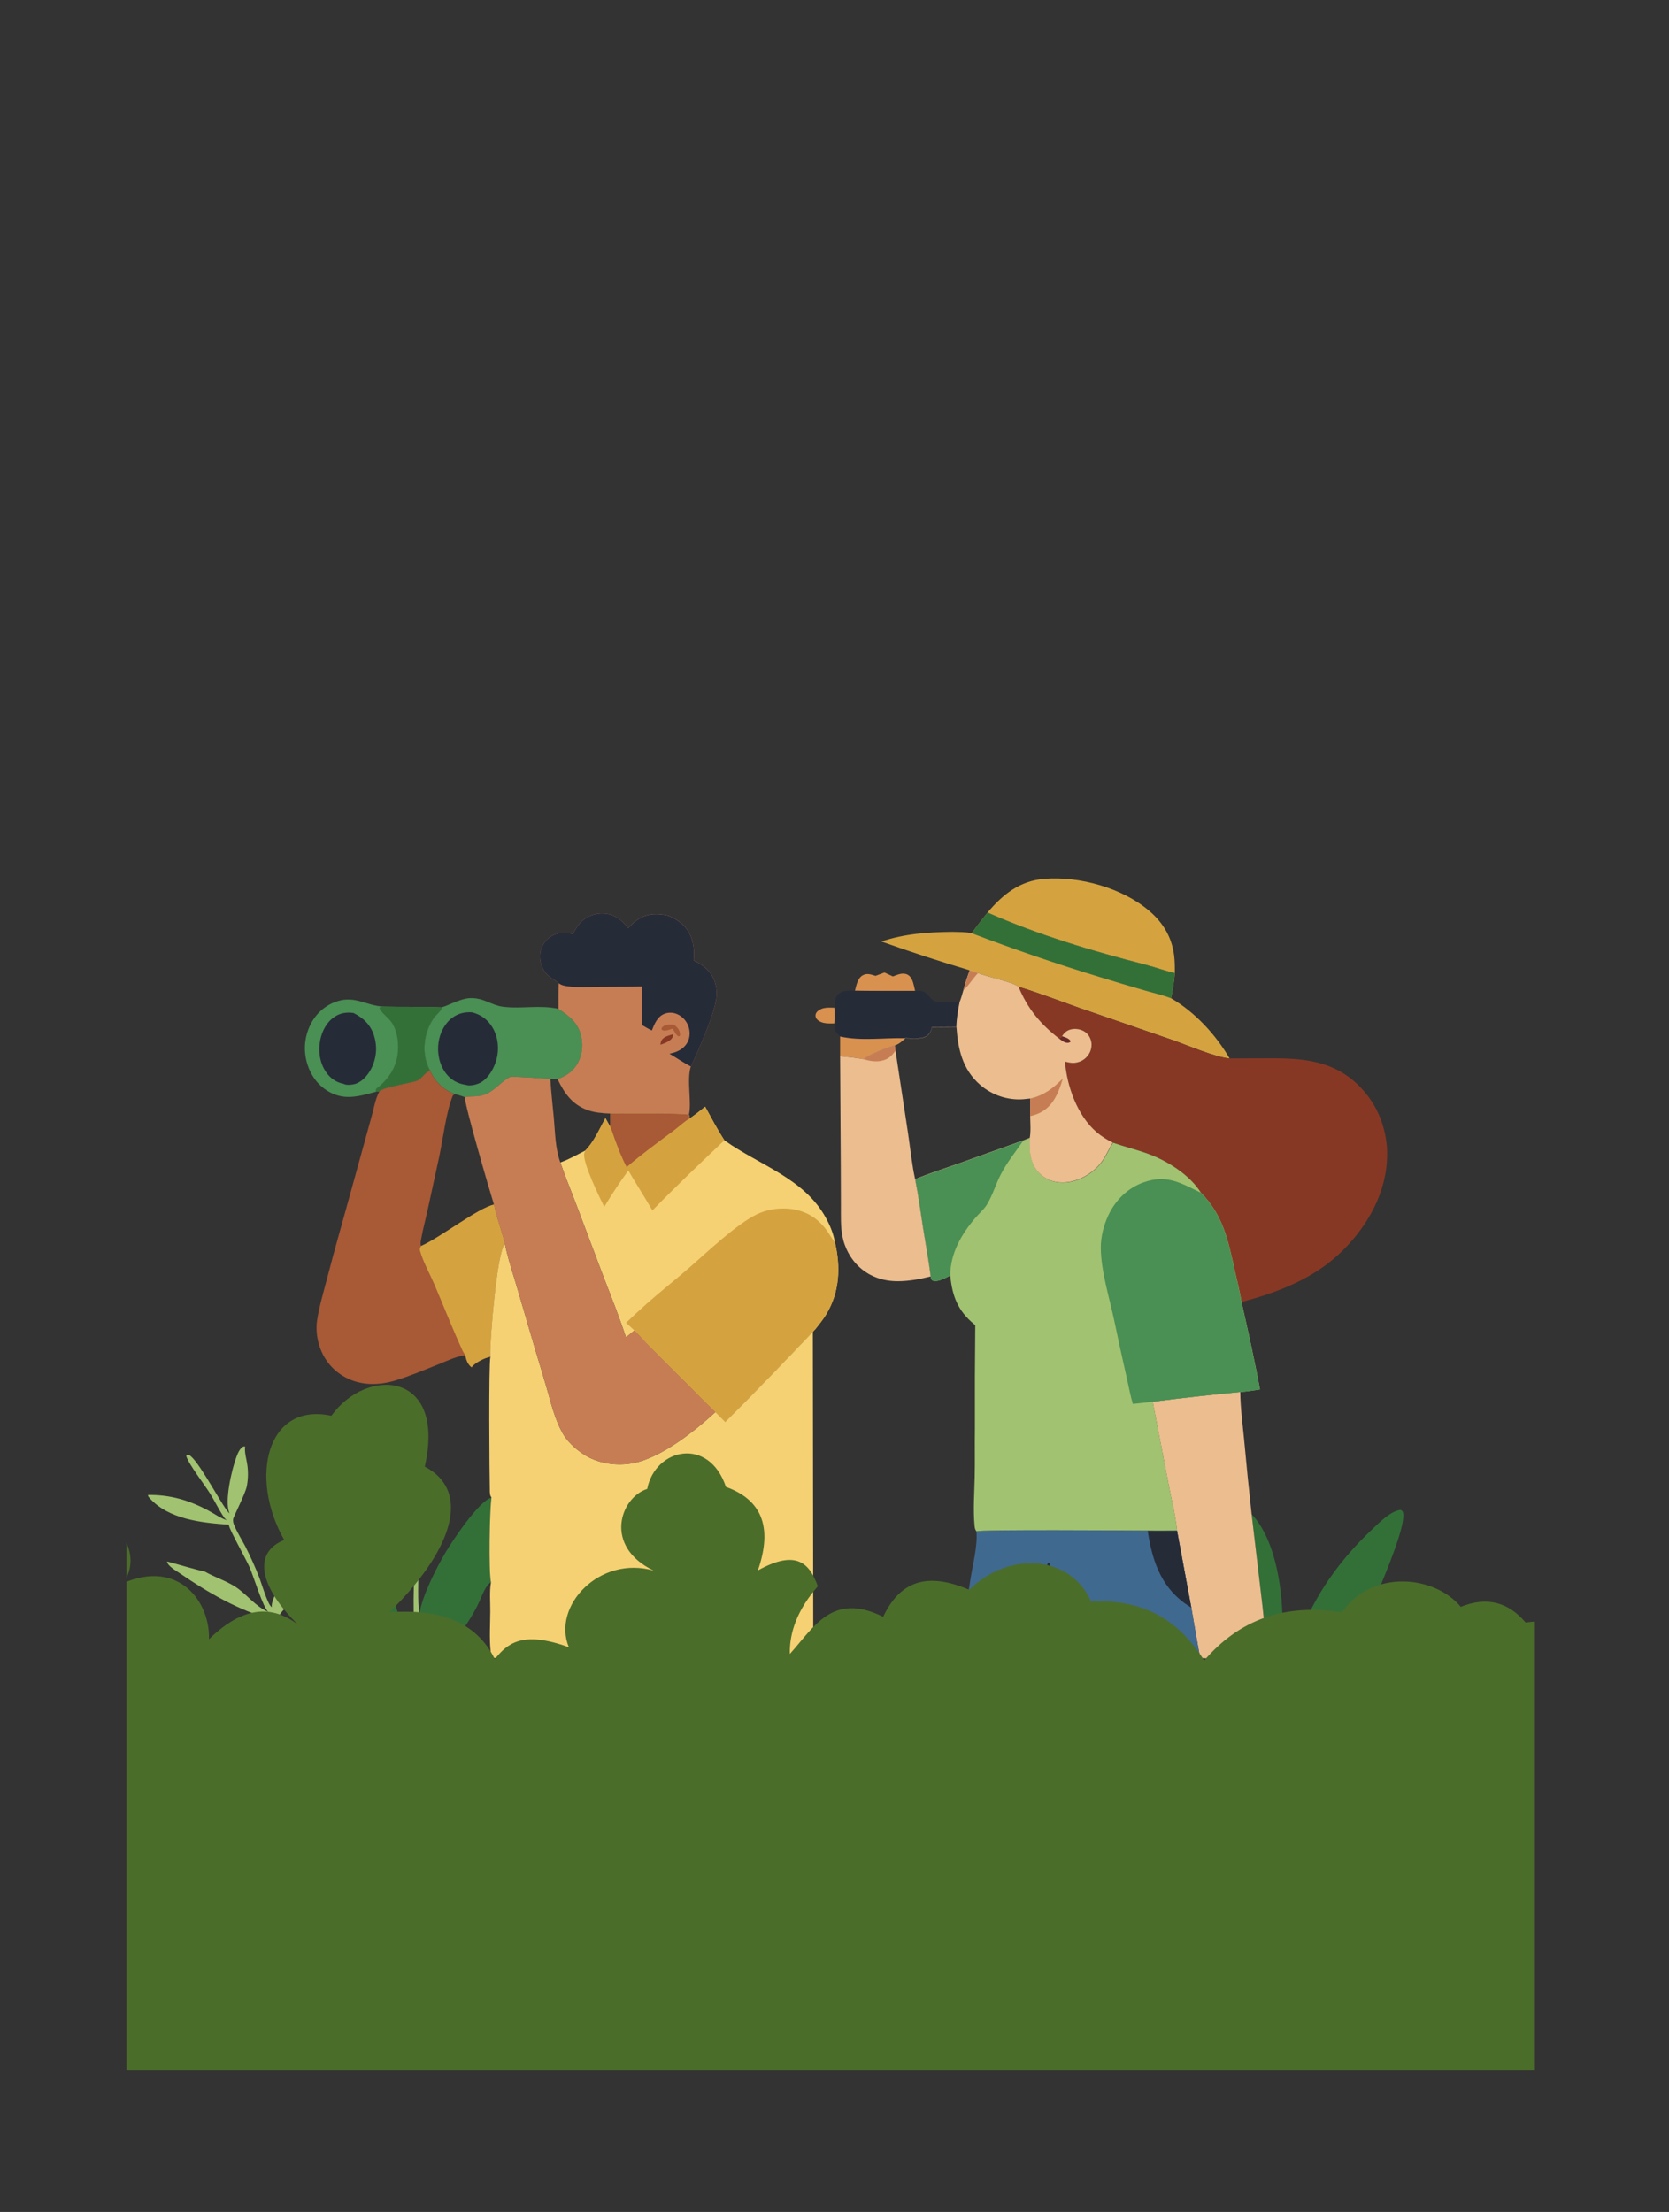 <svg xmlns="http://www.w3.org/2000/svg" xmlns:xlink="http://www.w3.org/1999/xlink" id="Layer_1" data-name="Layer 1" viewBox="0 0 500 662.59"><rect x="0" y="0" width="500" height="662.59" fill="#333333" stroke="none"/><defs><style> .cls-1 { fill: none; } .cls-2 { fill: #f5d173; } .cls-3 { fill: #d1daba; } .cls-4 { fill: #40698f; } .cls-5 { fill: #337038; } .cls-6 { fill: #a85936; } .cls-7 { fill: #ebbd8f; } .cls-8 { fill: #d4a340; } .cls-9 { clip-path: url(#clippath-3); } .cls-10 { clip-path: url(#clippath-4); } .cls-11 { clip-path: url(#clippath-2); } .cls-12 { clip-path: url(#clippath-5); } .cls-13 { fill: #a1c270; } .cls-14 { fill: #eeb161; } .cls-15 { fill: #262b38; } .cls-16 { fill: #4b6d2a; } .cls-17 { fill: #c77d54; } .cls-18 { fill: #692926; } .cls-19 { fill: #873824; } .cls-20 { fill: #4a8f54; } .cls-21 { fill: #f7d592; } .cls-22 { fill: #f9faf6; } .cls-23 { fill: #d9914f; } .cls-24 { clip-path: url(#clippath); } </style><clipPath id="clippath"><path class="cls-1" d="M171.97-419.26c-24.98,3.22-48.49,13.53-73.14,18.7-19.24,4.03-40.57,4.37-58.09-3.47v211.27h421.93v-180.81c-34.15,1.98-68.28,4.22-102.2.52-26.9-2.94-53.39-9.62-78.48-19.79-5.01-2.03-10.02-4.24-14.3-7.52-4.38-3.35-7.89-7.73-12.42-10.85-8.09-5.61-18.41-6.58-28.21-7.4-11.45-.94-22.95-1.88-34.43-1.88-6.91,0-13.81.34-20.66,1.23"></path></clipPath><clipPath id="clippath-2"><rect class="cls-1" x="-484.81" y="9.9" width="426.53" height="643.16"></rect></clipPath><clipPath id="clippath-3"><rect class="cls-1" x="-484.81" y="-18.67" width="426.53" height="643.16"></rect></clipPath><clipPath id="clippath-4"><rect class="cls-1" x="37.9" y="-30.91" width="421.93" height="651.14"></rect></clipPath><clipPath id="clippath-5"><rect class="cls-1" x="37.9" y="-30.91" width="421.93" height="651.14"></rect></clipPath></defs><g class="cls-24"><path class="cls-22" d="M-771.38,49.2c6.2-.45,12.38-.91,18.56-1.36,2.14-.14,4.27-.24,6.4-.36,4.16-.09,8.32-.17,12.48-.26,3.24-.4,6.49-.8,9.74-1.22,23.43-3.7,47.08-6.34,70.21-11.43,19.28-4.22,37.63-12.61,56.91-16.83,25.19-5.52,50.81-9.43,76.4-12.72,20.61-2.64,41.47-3.53,62.23-4.82,3.86-.24,7.84,1.27,11.75,1.98.15,1.03.34,2.02.49,3.05-4.54,2.25-8.87,5.18-13.65,6.62-34.62,10.46-69.64,19.72-103.92,31.16-26.59,8.87-53.56,7.62-80.66,7.67-42.29.04-84.57,0-126.94-1.47M-117.63-140.2c6.14-1.46,12.28-2.95,18.39-4.42,20.5-7.84,40.95-15.76,61.49-23.46,2.09-.77,4.68-.17,7.03-.21.76.55,1.49,1.13,2.25,1.7-.76.56-1.51,1.11-2.25,1.69-11.89,4.69-23.63,9.87-35.75,13.91-10.6,3.53-21.65,5.78-32.52,8.61-5.21,4.65-11.32,5.67-17.7,5.58l-.94-3.4ZM37.85-249.74c-.09-.87-.17-1.73-.26-2.62,1.77-.56,3.5-1.32,5.33-1.65,16.41-3.14,32.14-8.03,46.84-16.27,3.34-1.87,8.88-3.2,11.88-1.73,10.36,5.09,21.1,3.6,31.77,3.86,1.85.05,3.89-.4,5.49.22,2.07.78,4.45,2.09,5.38,3.85.51.98-1.27,3.93-2.73,5-3.82,2.78-7.76,6.25-12.14,7.25-13.25,3.09-26.7,5.32-40.13,7.41-2.6.42-5.92-.6-8.25-2.05-9.03-5.53-18.59-4.55-28.37-3.35-4.87.57-9.88.09-14.81.09M189.5-459.82l-4.63,4.34c-15.47,7.74-31.37,14.32-49.89,20.03,2.76-8.76,7.34-11.97,13.29-13.77,1.16-.91,2.29-1.84,3.43-2.75,3.09-.7,6.18-1.36,9.27-2.02,1.13-.91,2.28-1.83,3.42-2.74,2.56-.14,5.12-.29,7.68-.45,1.65-.51,3.31-1.02,4.96-1.53,1.51-.05,3-.09,4.51-.14,2.16-1.13,4.29-2.27,6.45-3.38.48.8,1,1.6,1.51,2.4M208.42-525.34c20.9-7.51,42.11-13.83,65.83-15.94-6.4,10.18-47.67,19.81-65.83,15.94M31.15-461.05c.16-.33.16-.66,0-1-7.45-.37-14.9-.73-22.35-1.09-2.7.56-6.81,1.41-9.51,1.97-6.81,3.05-13.98.8-21.08-.38-3.57,0-7.08,0-10.65-.02-11.1,1.78-22.22,3.56-33.33,5.34.29,2.46.16,1.38.46,3.85,14.6-1.06,29.2-2.12,43.8-3.19.17.72.35,1.43.52,2.14-1.67.85-3.27,2.23-5.03,2.48-19.75,2.81-39.54,5.32-59.25,8.33-2.26.34-4.11,3.2-6.17,4.91,16.9-2.09,33.82-4.17,50.72-6.26,16.23-2,32.42-4.74,48.68-6.3,4.44-.43,8.92-.65,13.29-1.52,4.41-.87,8.78-2.41,13.31-2.58,4.19-.15,7.79-.07,12.02-.66,9.3-1.28,18.62-2.57,27.92-3.86-7.43,7.14-32.41,13.94-52.94,14.79-2.28,1.44-4.6,2.87-6.89,4.31.3.91.26.79.56,1.71,6.3-.41,12.6-.79,18.9-1.2,16.38-4.89,32.74-9.79,49.13-14.65,1.11-1.01,2.22-2,3.33-3l2.55-.83c1.49-.25,3.88-.65,5.37-.91l3-.06c1.67-.94,3.35-1.87,5.02-2.81l9.42-.11c3.1-1.67,6.19-3.34,9.27-5.01,2.23-2.13,4.11-5.47,6.76-6.24,13.39-3.89,27.04-6.81,40.42-10.7,17.39-5.04,34.59-10.67,51.86-16.07,10.27-3.22,20.51-6.6,30.85-9.67,3.28-.98,6.83-1.18,10.24-1.73l1.27,3.29c-5.73,2.87-11.27,6.26-17.23,8.51-22.9,8.63-46.31,15.41-70.4,19.94-6.91,1.32-13.5,4.27-20.22,6.5.56,1.1,1.09,2.25,1.65,3.38,3.6-.15,7.23-.31,10.83-.49,1.17-.89,2.33-1.75,3.49-2.64,12.61-2.27,25.19-4.54,37.8-6.81,1.15-.91,2.31-1.84,3.47-2.76,2.05-.11,4.1-.24,6.14-.35,4.94-2.09,9.88-4.18,14.8-6.27.49,1.13.98,2.27,1.47,3.4l-13.03,6.17c-14.29,4.36-28.61,8.65-42.86,13.14-21.08,6.62-42,13.69-63.16,20-16.86,5.02-33.59,10.49-51.72,10.1-9.78-.22-19.62,2.02-29.43,3.14-10.99,1-21.97,1.98-32.95,2.98l-17.85,4.65c-.56.02-1.11.06-1.67.09-.67.03-1.34.07-2.01.11-2.71.15-4.59,2.78-3.84,5.39v.06c20.14-1.87,40.24-4.25,60.39-5.43,10.94-.62,22,1.07,32.99,1.14,7.3.04,14.61-1.45,21.88-1.3,6.33.14,12.62,1.63,19,4.2-26.76,12.5-54.16,20.66-83.88,17.85-16.52,11.68-36.03,14.81-55.07,19-13.23,2.89-26.77,4.33-40.18,6.4-3.69.58-7.36,1.13-11.05,1.71-.6,0-1.2.02-1.8.04-1.01.08-2.63.21-3.64.29-2.43.29-4.86.54-7.32.82-1.69.22-3.36.45-5.02.67-.84.12-1.67.2-2.49.31.45,1.58.86,3.19,1.31,4.78,4.1-.34,8.16-.65,12.25-.96,18.14-1.39,36.27-2.73,54.36-4.53,5.87-.58,11.54-3.22,17.3-4.94.38-.04.76-.09,1.15-.15,1.68-.04,3.34-.08,5.02-.12,5.27.38,10.69.64,16.05.91,6.31-.34,11.52,1.44,14.54,7.48,7.74-.86,15.49-1.72,23.23-2.58.87-1.14,1.36-1.76,2.23-2.9-.63-4.92-3.34-5.66-7.6-5.09-5.69.76-11.54,1.23-17.23.87-2.33-.15-4.46-2.83-6.71-4.36,1.46-1.92,2.54-4.54,4.44-5.59,9.14-5.06,18.97-6.33,29.5-6.09,8.21.18,16.68-1.65,24.68-3.86,9.96-2.76,19.61-6.34,30.15-3.48,1.06-.22,2.29-.48,3.35-.71.96-.83,1.9-1.67,2.86-2.49l15.52-3.43c5.98-5.76,12.62-3.09,19.19-1.53,7.36-.41,14.7-.82,22.05-1.25,1.06.46,2.11.9,3.17,1.36,0,2.33,0,1.01,0,3.35-18.22,8.24-37.37,10.28-56.94,9.39-1.15.96-2.33,1.94-3.49,2.89-4.1.56-8.16,1.11-12.26,1.67l-9.76,6.64c28.26-2.49,56.52-5,86.82-7.67-21.4,9.83-41.38,18.99-61.34,28.14.57,2.23,1.15,4.45,1.71,6.67,18.18-5.33,35.68-11.54,52.4-21.3,13.67-8,30.42-10.76,45.78-15.85,1.55-1,3.09-2,4.64-2.98.4.58.78,1.15,1.17,1.74-.34,1.13-.46,1.51-.8,2.64-33.9,14.46-67.79,28.95-101.7,43.41-1.89,2.25-4,4.37-5.58,6.81-1.11,1.71-1.53,3.89-2.25,5.87,5.9-.6,11.78-1.2,17.68-1.77.08.15.17.28.29.39,1.53,1.51,1.95,3.8.55,5.43-2.73,3.2-5.95,6.58-8.8,8.01-12.65,6.34-25.55,12.57-39.03,16.58-14.75,4.42-30.25,6.34-45.42,9.36-5.34.64-10.67,1.27-15.98,1.91-.38-1.7-.24-1.09-.62-2.8,3.93-1.29,7.86-2.58,11.8-3.86,10.07-4.2,20.14-8.4,30.22-12.62-3.07-3.86-6.34-7.6-9.16-11.63-5.4-7.8-14.1-6.91-21.5-7.17-14.16-.53-28.4.93-42.6,1.06-6.45.05-12.88-1.15-19.32-1.78-.24-.89-.48-1.8-.73-2.69,4.24-1.6,8.37-3.84,12.76-4.67,16.14-2.98,32.37-5.49,48.55-8.18,6.72-3.53,13.48-6.98,20.12-10.63,1.9-1.02,3.41-2.66,5.09-4.05-2.06-.95-4.13-1.93-6.23-2.89-9.33,3.6-18.65,7.2-27.99,10.8-6.98,2.25-13.81,5.58-20.94,6.52-19.41,2.51-38.17,6.78-56.85,12.81-14.74,4.75-30.73,5.66-46.15,8.27v5.22c19.61-1.73,39.21-3.66,58.86-5.08,5.16-.38,10.44,1.2,15.66,1.24,22.76.26,45.52.24,68.28.38,2.58.94,5.15,1.85,7.71,2.78-1.6,2.14-2.75,4.92-4.84,6.27-6.27,4.05-12.52,8.71-19.46,10.98-20.89,6.81-41.97,13.03-63.23,18.57-12.3,3.19-25.03,4.6-37.57,6.8,1.65,1.34,3.29,2.67,4.92,3.99,19.26-3.34,38.48-6.81,57.76-9.94,5.93-.98,12.01-1.08,18.01-1.6,1.67.13,3.31.26,4.96.42.51-.11,1.05-.19,1.56-.29h1.49l25.54-.48c1.96-.17,3.92-.36,5.9-.55,4.31-3.29,8.03-3.22,12.09,2.73-4.2.96-7.34,1.67-10.49,2.35-4.15.67-8.32,1.34-12.47,2-19.3,4.73-38.62,9.4-57.9,14.27-4.65,1.16-9.14,3.03-13.69,4.56.77.94,1.51,2.62,2.3,2.67,10.41.35,20.85.51,31.26.69.96-1.18,1.69-3.16,2.85-3.43,10.85-2.64,21.74-4.98,33.2-6.47-3.89,6.87-7.85,13.29-15.39,16.38-3.16,1.07-6.31,2.14-9.49,3.2-1.06.49-2.16.96-3.24,1.44-7.39,1.14-14.74,2.28-22.12,3.41.79,11.82.19,12.38-11.83,11.67-1.09-.04-2.25.7-4.42,1.38,2.25,1.87,3.67,3.07,5.11,4.27,5.81-1.05,11.63-2.12,17.46-3.19,5.32-5.35,17.89-6.49,26.46-.91-7.01,2.74-12.79,4.98-18.57,7.22l.07,6.27c13.94-2.23,27.88-4.49,41.84-6.69,3.51-.56,7.07-.89,10.6-1.34.27.91.53,1.8.8,2.71-5.52,2.02-10.92,4.51-16.57,5.96-14.47,3.62-27.66,9.78-39.86,18.3-2.67,1.84-6.32,2.3-9.52,3.4-17.17,5.98-34.18,12.47-51.52,17.83-18.61,5.73-37.55,10.43-56.34,15.58-6.58,2.25-13.01,5.12-19.72,6.56-15.61,3.4-31.33,6.11-47.02,9.04-1.53.29-3.14.07-4.71.1-3.55,1.62-6.96,3.73-10.65,4.73-4.49,1.22-8.63,2.16-8.37,8.03,21.23-4.23,42.46-8.45,63.69-12.69.26.76.55,1.53.82,2.28-3.12,1.47-6.12,3.31-9.38,4.32-27.52,8.4-55.1,16.58-82.62,24.96-2.51.76-4.75,2.36-6.76,4.92,12.9,1.22,25.14-1.2,37.3-4.58,7.46-1.84,14.91-3.67,22.36-5.51.69,1.39.57,1.15,1.26,2.55-6.77,5.4-14.67,7.75-23.56,7.54-34.01,10.12-68,20.39-102.09,30.28-22.26,6.45-44.44,13.53-67.09,18.14-23.63,4.8-47.81,7.04-71.75,10.29-8.05,1.11-16.14,1.89-24.21,2.82-6.86,1.67-13.74,3.34-20.6,4.99-22.12,5.35-44.27,10.74-66.39,16.09-1.97.87-3.89,1.74-7.16,3.2,3.31,1,5.32,1.63,7.32,2.23,6.78-.25,13.55-.51,20.34-.78.11,0,.22-.02.34-.03,11.75-1.57,23.48-3.15,35.21-4.72l.91,2.35c-7.15,3.05-14.34,6.05-21.47,9.14-7.1,3.09-14.08,6.47-21.23,9.38-10.08,4.13-20.06,8.54-30.42,11.78-29.34,9.21-58.65,18.68-88.37,26.44-17.37,4.53-35.62,5.44-53.27,8.92-17.21,3.38-34.2,7.91-51.27,12.01-7.03,1.68-14.03,3.57-21.03,5.37h-55.05c-.24.6-.45,1.2-.69,1.8,0,.03-.03.05-.03.07h389.12c1.37-.62,2.73-1.22,4.13-1.77-6.71,0-13.45-.03-20.17-.03h-9.95c39.04-15.32,77.64-31.23,118.97-39.57,50.87-10.25,98.35-29.58,141.64-58.54-.24-.48-.49-1-.74-1.49-.31-.66-.64-1.31-.96-1.98-6.8.14-13.6.29-20.41.43-1.1.45-2.2.86-3.31,1.29-3.6.36-7.18.69-10.76,1.02-3.27.36-6.54.74-9.79,1.11-.98.1-1.96.18-2.93.27-3.78.45-7.56.89-11.34,1.34l-4.51.42c-3.89.6-7.78,1.34-11.7,1.67-.6.04-1.36-1.78-2.04-2.74,1.08-.55,2.15-1.11,3.24-1.67,6.11-2.36,12.12-5.02,18.32-7.05,28.27-9.2,56.69-17.56,85.76-24.07,14.63-3.27,28.98-7.67,43.04-12.88,6.51-2.4,13.08-4.61,19.66-6.78,7.01-2.31,14.76-2.77,19.05-9.67.96-1.55,1.58-3.74.31-5.03-.91-.93-2.38-.94-3.68-.85-3.53.23-7.37,1.41-10.78,1.13-1.06-4.25,5.39-6.23,8.5-7.26,25.85-8.54,51.91-16.5,77.67-25.3,20.03-6.85,41.96-11.36,57.37-27.09,4.76-4.86,8.73-10.64,14.47-14.3,3.78-2.41,8.11-3.76,12.4-5.07,35.88-11.06,73.28-20.32,107.63-35.69,19.19-8.58,32.86-26.37,52.04-34.43,9.69-4.07,20.05-5.45,29.07-11.28,1.3-.84,2.59-1.79,3.32-3.15,3.15-5.85-7.91-6.72-11.12-7.57-.86-.22-1.95-.82-1.69-1.67.1-.32.38-.55.65-.75,2.38-1.66,5.53-1.8,8.04-3.24,1.8-1.04,3.19-2.73,3.87-4.7.31-.9.46-1.89.18-2.81-.45-1.45-1.95-2.38-3.45-2.61-7.51-1.17-72.5,8.61-69.56-5.17.49-2.29,2.26-4.1,4.08-5.59,7.93-6.48,16.6-10.95,25.26-16.4,9.14-5.76,18.55-11.12,27.26-17.46,2.4-1.75,3.49-6.24,3.91-9.62.91-7.41.33-14.73,8.27-19.55,20.01-12.09,39.62-24.77,59.41-37.2.53-.46,1.01-.89,1.51-1.34,3.36-4.29.51-5.13-2.95-4.77-5.47.57-10.32,1.13-14.34-4.32-1.36-1.84-5.87-1.84-8.97-1.87-15.85-.09-31.73.25-47.58-.02-3.07-.07-.99-2.45-4.04-3.61,1.44-2.51-2.65-5.22-.66-7.17,14.39-13.91,38.48-16.28,54.54-28.03,40.89-29.93,19.29-29.41,33.59-37.35,2.54-1.41,4.03-4.65,6-7.08-2.75-.91-5.49-2.02-8.31-2.66-1.76-.38-2.29-1.35-3.99-1.88-2.28-.71-3.22-1.09-5.4-2.23,1.32-1.78-.33-3.21,1.32-4.57,4.49-3.69,9.4-6.86,13.85-10.6,3.86-3.27,9.16-5.81,7.22-12.76-.33-1.18,9.41-4.84,11.19-6.08,2.97-2.07-.68-2.46,2.61-4.33-2.16-4.49-3.71-8.76-6.21-12.41-1.02-1.48-4.05-2.15-6.2-2.27-6.85-.31-13.77.15-20.61-.31-3.78-.26-2.51-2.59-7.21-3.8,2.78-2.89-.35-4.03,3.17-7.7-11.61-2.64-21.76-4.96-31.93-7.29-12.45-2.21-24.92-4.3-37.35-6.7-2.44-.46-4.65-2.06-6.95-3.13-.98-.1-1.97-.18-2.94-.27-.98-.11-1.96-.2-2.93-.29-.02,0-.04,0-.07,0-9.63,2.52-17.78-1.39-25.78-5.96l-15.28,5.97c-.49,2.19-.98,4.39-1.51,6.79.76.51,2.11,1.42,3.53,2.38.65.16,1.24.32,1.9.48,2.69-.24,5.39-.45,8.06-.64,4.24.06,8.47.11,12.69.17.98.48,1.96,1,2.93,1.49,6.89.46,13.81.93,20.7,1.39,1.15-.09,2.29-.19,3.43-.28,1.42.11,2.82.22,4.24.33-1.39.96-2.78,1.94-4.17,2.89l-.76.13h-.78c-.24,1.05-.48,2.07-.74,3.1.72.15,1.4.28,2.12.42,1.29,1.06,2.58,2.11,3.86,3.19-7-.76-14.05.05-20.9,1.52-5.37,1.15-10.67,2.23-15.79,4.26-.33.14-.68.28-.89.56-.33.46-.19,1.12.16,1.56,2.98,3.63,10.28,3.98,14.51,3.99,5.37.02,10.72-.86,16.1-.79,10.27.12,20.71-.5,30.77-1.8,5.02-.66,10.1.72,14.12,3.8l.03.02c.82.66.51,2.07-.32,2.7-2.77,2.08-9.07,2.4-12.43,3.24-4.5,1.11-9,2.23-13.51,3.31-9.01,2.17-18.06,4.26-27.12,6.2-3.88.83-7.78,1.6-11.7,2.2-2.7.42-9.15,2.35-11.66,1.23,6.78,3.01,14.63,4.82,22.05,4.01,3.14-.35,6.25-1.07,9.43-1,2.42.06,4.78.76,7.21.7,2.43-.06,4.77-.88,7.07-1.68,9.68-3.4,19.18-7.79,29.52-8.31,1.67-.08,2.91,1.68,2.13,3.17-1.35,2.56-4.59,3.05-17.48,5.35-7.38,1.32-14.65,3.24-21.96,4.92-8.43,2.08-16.87,4.17-25.33,6.28-16.43,4.32-32.75,9.14-49.34,12.74-13.31,2.89-27.13,3.28-40.59,5.33-.2.03-.43.07-.56.23-.12.15-.13.36-.13.55v3.17c10.89.46,21.48-1.47,32.22-2.96,11.03-1.53,22.05-3.06,33.1-4.47,4.1-.53,8.34-.4,12.51-.58l36.49-.91c1.05-.17,2.06-.38,3.11-.58,15.45-2.78,30.88-5.56,46.34-8.34l.87,3.47c-2.65,1.11-5.23,2.65-7.99,3.27-11.8,2.73-23.63,5.25-35.5,7.7-1.13.24-2.45-.47-3.69-.74-1.01-.12-1.98-.22-2.98-.34-4.22.65-8.45,1.27-12.65,1.89-1.98.85-3.93,1.69-7.8,3.36,6.31,1.06,10.58,1.78,14.85,2.52-.02,1.08-.02,2.18-.04,3.24h-7.25c-33.82,10.05-67.86,19.03-102.71,24.83-14.06,2.33-27.59,7.45-41.49,10.82-4.54,1.11-9.41.78-14.14,1.09-2.23.74-4.44,1.47-6.67,2.18-.98,0-1.96-.02-2.93-.02"></path><path class="cls-21" d="M-23.58,35.08C-15.66,23.01-2.97,17.81,10.01,14.43c22.23-5.76,41.49-16.63,58.81-31.24,8.01-6.76,15.14-14.65,12.49-26.43-2.53-11.39-.5-15.83,10.79-18.9,4.27-1.18,8.85-1.09,13.29-1.58,1.67-.45,3.32-.89,4.99-1.34,1.03-.05,2.02-.09,3.02-.15,18.81-1.67,37.59-3.36,56.4-5.04.12-.78.2-1.54.31-2.29-1.68-.69-3.38-1.94-5.06-1.96-14.08-.07-28.15.09-42.22.15-4.07,0-8.14.02-12.23.02-2.18-1.08-4.34-2.2-6.52-3.29,9.98-3.18,20.03-6.18,29.88-9.73,2.05-.76,4.16-3.5,4.61-5.65.24-1.22-2.58-3.53-4.47-4.65-5.89-3.49-12.16-6.38-17.96-9.98-7.45-4.65-14.61-9.78-23.39-15.71,4.42-2.98,6.71-5.11,9.45-6.24,20.77-8.61,42.4-9.39,64.54-7.63,12.54,1,25.59,1.67,37.82-.72,21.4-4.15,42.41-10.4,63.37-16.52,12.14-3.51,23.99-8.11,35.69-12.96,3.24-1.33,7.78-5.32,7.72-7.98-.34-13.72,9-19.21,19.12-23.27.46-.18.93-.38,1.39-.56,17.66-7.05,35.73-13.07,53.54-19.74,4.39-1.63,8.42-4.13,12.62-6.24-.19-.96-.4-1.94-.6-2.89-11.15-2.8-22.71-3.38-34.21-4.49-1.29-.14-2.58-.24-3.86-.38-2.23-.24-4.45-.51-6.65-.82-2.28-.33-4.58-.71-6.84-1.17-.63-.12-1.27-.25-1.89-.41-3.82-.82-7.61-1.91-11.32-3.31,3.57-2.23,7.2-3.22,10.84-4.05,29.66-6.58,59.25-13.09,85.23-30.41,6.83-4.56,15.38-7.99,23.45-8.83,23.82-2.47,41.82-15.23,58.45-30.57,3.17-2.9,6.25-9.76,4.87-12.71-1.75-3.76-7.8-6.83-12.45-7.63-7.46-1.24-15.27-.4-22.94-.42-2.12.06-4.25.13-6.36.22-7.87.4-15.74.79-23.61,1.22-.93-2.16-1.85-4.32-2.78-6.47-1.05.77-2.36,1.26-3.94,1.22-13.36-.4-26.72-.8-40.1-1.2h-.09c-7.25,4.71-18.26,4.41-26.35,2.69-.46-.12-.95-.25-1.44-.36-6.96,2.38-15.59,3.55-19.32-3.33-2.27-4.18-1.2-9.79,3.03-12.28.96-.53,2.02-.89,3.16-1.11.31-.45.62-.91,1.02-1.36,2.96-3.16,7.59-5.32,11.54-6.81,4.03-1.53,8.63-2.44,12.43-.35,4.92-1.78,10.18-2.02,14.87,1.24-.09-.31-.15-.62-.19-.96-.41-3.33,1.53-6.31,4.77-7.33,19.92-6.17,40.49-9.96,61.3-11.52,3.57-.27,6.66,3.27,6.66,6.67,0,.48-.04.91-.13,1.36v.02c.31-.09.62-.19.93-.31.84-.24,1.67-.51,2.52-.82,1.05-.33,2.06-.71,3.07-1.08.24-.09.48-.18.73-.29.85-.34,1.69-.67,2.52-1.03.31-.11.6-.24.91-.4.98-.43,1.96-.87,2.91-1.34,1.11-.51,2.2-1.06,3.29-1.67.53-.27,1.05-.56,1.55-.84,1.11-.63,2.21-1.3,3.29-1.98.6-.38,1.23-.77,1.83-1.2.98-.64,1.93-1.34,2.89-2.04,10.25-7.67,21.43-14.49,33.06-19.79,12.98-5.93,26.94-9.71,42.15-15.01-4.51-1.85-7.47-3.6-10.65-4.25-12.88-2.64-26.12-3.95-38.69-7.62-21.7-6.36-43.33-8.4-65.58-4.32-1.87.36-4.03-.71-6.05-1.13,5.85-3.51,11.34-5.2,16.94-6.52,12.05-2.78,24.35-4.69,36.17-8.25,12.54-3.76,24.66-8.97,36.97-13.58,10.36-3.85,21.13-6.94,31.31-11.13.02.14.03.27.05.41.66,4.29,1.46,8.56,2.43,12.78.51,2.24,1.09,4.56,1.76,6.9-1.28.86-2.56,1.71-3.84,2.57-.6,1.02-1.18,2.02-1.76,3.02-.15.98-.22,1.89-.22,2.78,0,7.14,4.68,11.7,10.85,14.47,2.7,1.23,5.5,2.26,8.34,3.19,3.91,4.08,8.71,7.1,14.62,8.38-1.85,6.45-3.34,12.99-3.95,19.68-.44,4.77-.33,9.54.29,14.22-13.23,5.09-26,11.24-37.7,19.91-1.03,4.46,1,7.07,5.29,7.67,6.12.87,12.3,1.4,18.45,2.09,4.76.93,9.52,1.87,14.28,2.8l.11-.13c5.18,5.56-.38,8.46-3.36,11.07-5.54,4.8-12.07,8.47-17.74,13.19-9.16,7.63-15.86,16.79-15.23,29.59-.05,1.74-.09,3.48-.14,5.23-6.52,5.56-12.98,11.23-19.61,16.7-6.54,5.4-7.77,11.42-2.75,18.47,5.22-.43,10.45-.77,15.65-1.25,19-1.73,37.95-4.2,56.99-4.98,11.68-.46,23.46,1.65,35.19,2.58,1.49.89,2.98,1.78,6.67,3.98-6.76,1.69-11.82,2.57-16.65,4.23-15.85,5.44-31.61,11.1-47.33,16.94-1.82.67-3.02,3.04-4.51,4.65,2.16,1.67,4.11,4.42,6.47,4.82,9.05,1.56,18.23,2.16,27.3,3.51,30.71,4.56,61.39,9.27,92.07,13.98,1.91.29,3.71,1.16,5.58,1.78.02.76.05,1.53.05,2.31-7.2,1.37-14.39,2.95-21.64,4.09-15.25,2.36-30.53,4.76-45.84,6.6-15.32,1.85-30.68,3.94-46.08,4.25-15.21.33-29.68,3-43.95,7.85-28.84,9.83-58.21,16.87-88.69,19.59-28.08,2.49-56.09,5.85-84.06,9.47-6.32.82-12.59,3.65-18.35,6.6-11.27,5.73-13.29,15.21-5.93,25.64,2.27,3.19,5.23,5.93,7.87,8.87,4.51,5.04,9.69,9.65,13.36,15.25,4.31,6.58,2.23,13.01-3.89,18.01-10.36,8.45-23.03,9-35.26,9.41-6.62.19-13.27.15-19.92,0-10.2-.22-20.43-.74-30.63-.96-16.83-.38-33.8-2.13-50.47-.62-14.94,1.34-29.62,6.07-44.31,9.76-17.54,4.38-35.08,8.78-52.4,13.94-27.83,8.29-51.79,24.17-75.51,40.26-1.91,1.3-2.78,4.11-4.11,6.23,2.18,1.08,4.32,2.93,6.56,3.11,8.65.69,17.34.82,26.01,1.18,1.67-.41,3.31-.82,4.98-1.23,17.99-1.55,36-3.11,53.98-4.67,1.05-.02,2.08-.07,3.13-.09,5.21-.14,10.43-.27,15.64-.38,2.2-.43,4.4-.84,6.57-1.29,5.83-.05,11.66-.12,17.48-.18-.55,1.09-1.08,2.18-1.62,3.27-14.68,5.18-29.39,10.29-44.04,15.56-2.36.85-4.47,2.34-6.72,3.54-6.62,4.77-13.25,9.54-19.86,14.31-5.18,3.72-6.57,8.47-3.86,14.32-1.67,2.47-3.31,4.94-4.99,7.41-20.52.07-41.04.14-61.56.22.14-.51.24-1.05.35-1.53.07-.34.14-.65.18-.96.15-.89.26-1.78.33-2.62.82-9.43-3.42-16.01-11.94-16.61-8.34-.57-17.08-.69-25.14,1.11-16.19,3.65-32.02,8.85-48.07,13.1-2.13.58-4.73-.51-7.12-.84.53-2.38.45-5.19,1.71-7.1"></path><path class="cls-21" d="M305.24-536.51l-9.24,111.3-36.14,150.03-148.5,125.7L-103.81-7.9l-127.95,304.36,683.17-60.25L666.2.17l-6.45-550.02-353.26-16.47-1.25,29.81ZM401.84-307.63c-4.22,1.46-8.49,2.78-12.62,4.42-7.8,3.11-15.76,6.02-23.26,9.83-6,3.04-9.7,7.82-7.36,15.56,2.8,9.23,1.1,14.56-8.5,18.01-5.97,2.16-12.09,4.08-18.27,5.71-7.25,1.98-14.61,3.58-21.99,4.78-32.33,5.25-64.7,9.88-94.2,25.37-3.27,1.73-6.6,3.5-9.45,5.78-1.61,1.32-3.45,3.96-3.12,5.62.36,1.76,2.89,3.6,4.87,4.42,4.07,1.65,8.43,2.65,12.67,3.92-.07,1.23-.06,1.06-.13,2.29-3.49.64-7.02,1.15-10.48,1.99-9.38,2.27-19.21,3.53-27.99,7.27-33.97,14.44-67.15,30.94-101.59,44.15-17.65,6.76-37.46,7.9-56.18,12.1-18.43,4.15-36.72,8.94-55.05,13.53-2.09.53-3.98,1.78-5.73,4.47l-13.1-5.35c.17,4.63.15,3.84.32,8.47-4.47,1.18-7.79,8.65-12.26,9.82.02,1.43,7.09,5.43,7.11,6.85,2.9.73,10.29,4.51,13.23,5.06,16.5,3.11,33.61-2.06,50.05,1.4,3.24.69,5.95,3.84,8.91,5.85-2.62,2.69-4.77,6.4-7.98,7.87-18.88,8.63-42.26,11.21-61.86,17.79-20.17,6.78-49.18,12.61-69.79,18.14-12.45,3.36-15.54,8.49-27.68,12.85-1.9.69-21.03,3.89-12.83,6.67l-17.61,5.34L-287.69,3.21l-185.95,39.15-1070.26,47.82c-70.27,3.14-141.77,13.73-204.3,28.73l-142.68,34.22-6.63,225.07,227.23-61.18,400.84,11.66,192.73-191.97,354.36,59.36,111.05,74.22s348.88,54.81,353.73,53.85c4.85-.96,545.53-51.57,545.53-51.57L591.79,58.02,287.96-57.39l56.57-26.43-156.53-12.04-18.76,10.98c-1.46-4.41-5.93-5.35-9.27-3.96,1.61-3.96-.19-7.65-4.2-9.23-5.51-2.16-10.86-4.65-16.11-7.39-1.14-3.4-4.45-4.69-7.78-4.31-3.82-2.27-7.56-4.67-11.2-7.2,1.03-2.91.94-2.68,1.98-5.59,1.84.09,3.7.23,5.49.34,9.43.67,18.9,1.6,28.37,1.08,8.81-.48,17.52-2.18,25.97-4.73,6.19-1.87,12.23-4.13,18.23-6.54.03.27.07.53.16.82.71,2.58,3.55,5.23,6.42,4.89,23.03-2.62,46.44-5.35,67.64-15.4,11.78-5.61,22.33-13.52,30.34-23.51,5.41-2.06,10.77-4.31,15.99-6.8,3.53-1.67,7.29-3.45,10.58-5.74,3.04-2.11,5.71-4.65,7.46-8,.2-.39.36-.8.51-1.18,26.92-7.8,53.14-19.74,68.25-44.26,1.56-2.52,1.03-6.03-1.05-8.09-2.27-2.25-5.33-2.25-8.09-1.05-8.56,3.8-18.23,4.71-27.37,6.31-1.86.34-3.71.71-5.55,1.11-1.78.1-4.61.25-6.39.35-2.32-.26-4.66-.53-6.96-.86-2.28-.33-4.58-.71-6.84-1.18-.62-.11-1.27-.24-1.89-.4-3.82-.82-7.6-1.91-11.32-3.31,3.58-2.23,7.2-3.22,10.85-4.05,29.65-6.58,59.25-13.1,85.22-30.42,6.83-4.55,15.38-7.98,23.46-8.82,23.81-2.47,41.81-15.23,58.45-30.57,3.16-2.91,6.24-9.76,4.87-12.71-1.76-3.76-7.8-6.83-12.45-7.63-7.47-1.25-15.28-.4-22.95-.43-2.11.07-4.25.14-6.36.22-7.87.41-15.74.8-23.61,1.23-1.1-2.57-2.19-5.13-3.31-7.7-1-.15-2.02-.33-3.04-.48-6.92-.36-13.85-.7-20.8-1.05-5.73.07-11.47.15-17.22.22-3.25.44-6.5.88-9.74,1.36-3.19.42-6.38.86-9.57,1.29-6.69,2.93-13.27,2.56-22.12-.67,7.25-4.67,12.96-4.98,19.01-3.67,4.15-.65,8.29-1.31,12.43-1.96l-.05-.07c-4.26-1.66-8.73-3.39-12.98-5.04-3.2.69-6.37,1.4-9.54,2.09-.31-1.18-.63-2.36-.94-3.53,3.22-.85,6.43-1.67,9.63-2.52,22.78-4.29,45.48-9,68.36-12.78,8.32-1.37,16.45-2.96,24.3-5.38.31-.07.62-.18.94-.29.84-.24,1.67-.51,2.51-.82,1.05-.33,2.07-.71,3.07-1.08.24-.1.48-.18.74-.29.84-.34,1.68-.67,2.51-1.03.31-.11.6-.24.91-.4.98-.43,1.96-.87,2.91-1.34,1.11-.51,2.2-1.06,3.29-1.67.53-.27,1.05-.56,1.56-.85,1.11-.62,2.2-1.29,3.29-1.98.62-.38,1.22-.77,1.82-1.2.98-.65,1.94-1.34,2.89-2.04,10.25-7.68,21.43-14.5,33.06-19.79,12.98-5.93,26.94-9.72,42.15-15.01-4.51-1.85-7.46-3.6-10.65-4.25-12.87-2.64-26.12-3.95-38.69-7.62-21.7-6.36-43.32-8.4-65.58-4.32-1.87.36-4.03-.71-6.05-1.13,5.85-3.51,11.35-5.2,16.94-6.52,12.05-2.78,24.35-4.69,36.18-8.25,12.54-3.76,24.65-8.98,36.97-13.58,14.23-5.31,29.28-9.14,42.46-16.42h0c.2-1.84-.69-3.66-2.3-4.54-12.04-6.55-20.22-16.93-27.91-27.5-5-6.84-9.82-13.83-15.6-20.04-6.27-6.73-14.03-11.55-21.3-17.11-2.76-2.12-5.53-4.26-8.31-6.37-30.36,10.82-63.43,13.59-92.09,29.21.02.89.04,1.78.04,2.65,7.45,1.13,14.87,2.28,22.32,3.42.29,1.46.29,1.47.59,2.94-5.11,3.14-10.03,6.69-15.41,9.25-10,4.73-20.39,8.71-30.51,13.22-4.87,2.2-8.22,5.23-9.89,11.27-1.05,3.8-6.95,6.29-10.76,9.29-2.54,1.98-5.18,3.8-7.78,5.69.43,1.29.41,1.24.82,2.54h16.67c-.79,2.78-.91,4.05-1.48,5.09-3.07,5.58-1.52,8.73,4.89,8.76,6.36.02,9.62,1.62,4.15,9.49h13.96c.26,1.11.22.95.48,2.05-16.3,7.8-36.38,7.42-51.01,21.85,3.48,1.29,5.75,2.11,8.01,2.94-.04,1-.04.96-.08,1.96-8.16,2.29-16.34,4.6-24.49,6.89-.05,1.75-.05,1.66-.09,3.42,5.87,1.99,11.76,4.02,19.65,6.73-10.23,4.63-19.5,8.83-28.5,12.92-3,1.36-5.98,2.71-8.97,4.07.04,1.1.04,1.19.08,2.29l.23.1c3.75,1.41,4.53,6.26,1.54,8.93-2.65,2.36-4.26,5.2.38,11,2.27,2.85,4.36,5.02,6.74,6.65,2.75,1.91,5.87,3.09,10.02,3.69-3.35,1.03-6.71,2.07-10.02,3.12-18.5,5.91-36,12.83-50.24,26.11.43,1.3.49,1.5.92,2.81,6.55.9,13.06,2.38,19.61,2.47,9.89.14,19.81.15,29.7.15,13.62,0,27.25-.04,40.89.09,7.36.1,14.72.94,22.05,1.74"></path><path class="cls-14" d="M-234.64-50.79l1.22-.87c.24.49.48,1.01.73,1.49-.15.33-.86.05-1.95-.62M-730.44,31.11c-59.35,8.87-109.29,10.62-147.18,5.71-37.9-4.92-343.46,32.6-343.46,32.6,7.03,1.78,26.82,6.97,78.41,1.33,51.59-5.63,92.16,1.18,174.27,13.36,82.12,12.18,142.89-2.44,201.91,3.39,59.02,5.83,53.25-1.44,88.83-20.92,35.59-19.49,55.59-.98,85.36,6.82,29.77,7.79,81.51-9.74,101.04-14.43,3.91-.94,7.38-1.94,10.43-2.92,16.48-5.33,33.77-7.79,51.1-7.78,55.09.06,110.17.11,165.25.13h5.1c23.48,0,45.65-9.04,63.98-23.62,1.96-1.55,4.19-2.89,6.71-4.04,5.98-2.71,13.39-4.12,19.92-3.57,20.85,1.81,39.79-2.7,57.27-13.94,4.01-2.57,8.18-4.79,12.14-7.43,2.31-1.53,4.31-3.55,6.45-5.32-.28-1.2-.32-1.37-.6-2.57-3.96-.88-7.91-2.14-11.92-2.49-13.89-1.17-27.83-1.81-41.71-3.1-2.6-.24-5.02-2.58-7.51-3.97,2.16-2.1,3.96-5.22,6.54-6.15,12.14-4.33,24.35-8.57,36.8-11.91,20.6-5.5,41.81-9,61.98-15.74,20.01-6.69,40.42-15.35,58.74-25.8,1.96-1.11,4-2.39,4.92-4.43,4.41-9.83-31.17-12.51-36.64-13.51-9.14-1.67-18.39-2.56-27.29-5.37-.94-.3-2.07-.89-1.97-1.87.06-.64.66-1.08,1.24-1.38,3.69-1.94,7.88-2.66,11.95-3.39,4.11-.73,8.13-1.77,10.47-5.57.19-.32.38-.66.53-1,2.72-5.81,7.03-5.08,13.27-6.65.76-.18,6.16-2.89,6.92-3.08,10.93-2.73,19.29-2.31,30.28-4.78,18.71-4.17,39.69-5.62,57.34-12.33,34.45-13.12,65.71-34.46,99.68-48.81,11.2-4.77,23.72-7.17,35.77-8.58,1.28-.15,2.95-.76,2.77-2.02-.36-2.38-7.04-2.9-8.87-3.45-2.61-.79-4.98-1.67-7.08-3.49-.57-.49-1.12-1.05-1.38-1.75-.44-1.16,0-2.49.69-3.53,1.3-2.02,3.37-3.43,5.41-4.71,7.61-4.73,15.8-8.42,24.18-11.56,35.36-13.22,73.82-13.67,109.6-25.33,4.99-1.63,11.75-2.95,14.98-7.53,2.64-3.77,1.73-8.59.49-12.68-1.19-3.92-1.41-8.28,1.19-11.7,1.27-1.67,3.6-2.62,6.28-3.36,6.84-1.87,15.95-2.3,15.51-9.64-.48-8.01-8.47-11.54-15.38-11.49-23.19.15-46.36.19-69.53-.18-2.07-.03-4.69-.67-6.71-1.11-1.73-.38-7.44-.28-8.44-2.65-1.84-4.29,9.17-9.28,11.99-10.84,5.1-2.83,10.34-5.5,15.68-7.86,3.89-1.73,26.87-7.99,24.9-12.92-.51-1.31-1.71-2.21-2.84-3.07-3.51-2.66-7.98-5.8-8.42-10.57-.21-2.21.3-4.62,1.75-6.31,3.53-4.09-.83-11.35-.83-11.35,1.05-1.67,4.16-2.67,5.9-3.45,2.94-1.31,6.05-2.23,8.99-3.52,2.05-.89,4.15-1.83,5.66-3.47,1.85-2,2.57-4.98,1.83-7.6-.73-2.61-2.89-4.79-5.51-5.57l.09-3.17c7.45-2.47,15.12-4.37,22.69-6.44,1.12-.31,2.53-1.27,1.94-2.26-.22-.38-.68-.54-1.09-.69-2.15-.73-4.31-1.46-6.46-2.2,8.03-5.93,14.74-11.16,24.41-14.01,7.46-2.21,15.17-3.55,22.57-6,9.45-3.13-8.83-6.37-8.9-5.57.1-1.2.2-2.89-.35-4.04-.85-1.8-2.89-2.66-4.71-3.51-.55-.26-1.09-.53-1.63-.82-3.66-1.95-7.01-4.44-10.34-6.92-2.55-1.9-5.09-3.8-7.63-5.68-.79-.59-1.65-1.26-1.88-2.22-.79-3.19,16.56-10.47,18.06-15.87,1.67-6,5.02-9,9.89-11.19,10.12-4.48,20.5-8.44,30.5-13.15,5.37-2.53,10.27-6.04,15.36-9.15-.29-1.48-.3-1.49-.59-2.96-7.43-1.12-14.83-2.27-22.27-3.39,0-.86-.02-1.75-.04-2.63,32.57-17.63,70.83-18.77,104.34-33.9-1.94-.91-3.74-1.29-5.47-1.08-21.16,2.34-42.33,4.77-63.5,7.22-6.8.77-12.92,1.08-19.49-3.24-4.7-3.05-11.9-2.94-18.02-3.05-5.95-.12-12.51,3.24-17.82,1.69-15.04-4.31-7.25-5.48-22.55-5.74-.03,0,8.59-1.36,8.62-1.36,23.04-1.28-21.36-7.84-16.32-10.39.08-.04-.08.04,0,0,10.65-5.21,4.17-7.68,14.8-12.93,2.4-1.19,4.22-3.5,6.31-5.3-2.62-.07-5.25-.14-7.89-.2-3.19.07-6.34.15-9.52.22-2.64.45-5.3.91-7.94,1.35-1.58.07-3.16.12-4.75.15h-29.22c-9.09,0-14.48-7.71-22.95-9.02-3.29-.5-6.5-1.52-9.24-3.41-3.69-2.54-8.32-3.68-12.77-3.17-1.35.16-3.38.96-4.52,1.69-3.05,1.96-4.04,2.35-8.13,3.28-1.66.38-4.42.47-6.1.18-5.92-.99-1.83-2.52-7.37-3.53-1.03-.18-5.95.5-6.86,0-4.22-2.32-3.2-1.23-4.19-4.73-8.36-.1-16.72-.15-25.09-.24-1.59-.03-3.17-.07-4.74-.1-5.27-.09-10.51-.17-15.78-.24-2.67-.46-5.33-.9-8.01-1.37-3.69-.05-7.36-.12-11.03-.17-2.76-.91-5.49-1.79-8.22-2.7-1.54-.04-3.05-.07-4.56-.11l-.07-.03c-3.77-.64-9.42-1.61-13.19-2.25-9.35,1.04-18.76,1.5-28.17,1.83.86,1.24,2.28,2.67,4.27,4.42,3.92,3.42,8.85,5.67,13.32,8.45,4.13.8,8.3,1.6,12.43,2.41,3.4.62,6.78,1.26,10.18,1.9.94.05,1.9.09,2.83.14,8.61,1.98,17.21,3.95,25.86,5.94.98.07,1.96.15,2.93.26.98.09,1.96.17,2.93.27,12.36,1.11,23.42,1.04,35.13,5.52,11.4,4.37,22.94,7.94,34.9,10.17,2.66.5,3.75,3.68,1.97,5.69-1.74,1.96-.81,5.02,1.7,5.76,2.17.63,4.37,1.13,6.57,1.29.7.05,1.38.09,2.07.13,3.56.19,6.95,1.91,9.27,4.59,3.68,4.25,1.16,10.04,3.72,14.73,2.77,5.09,5.74,9.29,1.14,14.62-3.02,3.51-7.07,5.96-10.75,8.71-2.9,2.18-8.7,5.09-9.63,8.93-.86,3.51,2.86,4.59,5.57,5.04l.14.03c6.41,1.07,7.87,9.64,2.19,12.79-3.91,2.18-8.18,3.87-12.03,5.76-9.48,4.65-9.21,17.94-17.68,24.28-15.9,11.86-39.22,18.27-53.61,32.1l-.06.06c-3.34,3.28-1.97,9.03,2.55,10.3.73.2,1.46.34,2.21.35,9.73.21,19.47.11,29.2.05,4.85-.02,9.72-.14,14.57-.04,3.53.08,8.17-.75,11.38,1.04,1.85,1.03,3.08,2.91,4.86,4.06,3.3,2.11,7.09.49,8.66,4.29,1.63,3.9-6.42,8.71-8.99,10.78-4.71,3.77-15.21,6.21-22.63,11.47-10.05,7.13-20.21,11.76-30.79,18.09-6.24,3.74-6.19,11.35-5.38,18.09.6,4.95-3.05,8.37-6.96,10.73-4.78,2.87-10.11,4.93-15.01,7.71-10.62,6.02-20.9,12.66-30.76,19.87-3.59,2.62-7.78,5.55-7.81,10.39-.03,4.29,2.6,8.57,5.81,11.28,4.46,3.79,10.5,5.41,16.21,6.19,5.83.79,11.74.76,17.61,1.19,3.98.29,8.08.77,11.89-.42,5.62-1.77,9.39-6.73,14.72-9.07,2.03-.89,4.36-1.33,6.51-.76.54.14,1.13.42,1.25.96.17.78-.78,1.35-1.04,2.12-.19.6.1,1.27.54,1.71.47.46.98.59,1.28,1.12-2.81,1.9-7.45.75-10.12,3.14-2.58,2.31.57,3.71,2.83,4.54,4.01,1.49,13.45,2.04,8.33,8.19-9.42,11.29-23.57,13.26-36.02,19.52-10.48,5.27-20.04,12.24-28.29,20.53-9.89,9.94-23.01,13.84-35.58,18.03-27.63,9.17-55.76,16.86-83.59,25.49-11.7,3.62-22.36,7.48-29.48,20.01-4.29,7.55-15.57,12.24-24.66,15.84-18.03,7.15-36.7,12.77-55.16,18.89-14.7,4.88-29.55,9.34-44.11,14.58-2.81,1-4.63,4.74-6.89,7.24,2.93,3.19,3.13,5.29.22,7.01-1.2.71-2.93,1.35-5.23,1.98l-.05.42.41.12c-6.89,3.8-17.98,5.11-25.05,8.36-1.71.82-16.82,5.79-18.59,6.37-20.7,6.71-43.2,10.12-64.23,15.71-11.14,2.93-27.43,8.43-38.63,11.1-1.33.32-212.07,38.01-268.88,64.85-10.31,4.87-21.24,8.25-32.55,9.68-37.37,4.73-115.29,14.74-159.28,21.31"></path></g><g class="cls-11"><path class="cls-3" d="M-615.11,519.79c0,27.37,71.1,37.91,90.6,42.6,49.47,11.88,71.33,38.61,148.04,29.57,55.93-6.6,112.25,9.63,168.53,11.73,39.12,1.47,78.27,2.16,117.44,2.16,289.73,0,524.6-38.53,524.6-86.06,0-19.43-31.44-29.96-45.54-35.12-29.51-10.82-45.89-8.95-76.8-14.31-10.99-1.9-36.42-12.29-47.45-13.95-59.54-8.98-120.93-3.46-181.03-6.97-58.29-3.41-115.4-15.7-173.78-15.7-61.95,0-123.9,1.71-185.73,5.55-61.6,3.83-115.01,17.3-175.94,27.33-29.96,4.93-67.89,2.8-97.03,11.39-18.83,5.55-39.8,11.93-55.31,24.51-5.27,4.27-10.59,10.09-10.59,17.28"></path></g><g class="cls-9"><path class="cls-16" d="M314.29,511.22c.18-1.57.21-3.08.15-4.53-.23,1.43-.28,2.93-.15,4.53M532.42,638.52l-1287.58-5.72c-1.43-4.96.07-9.37,5.64-12.96-16.48-18.29-.13-45.85,27.41-36.58-6.14-21.56,25.02-42.93,55.23-20.4-4.81-15.23,2.4-31.57,25.63-26.19-23.74-13.87-13.54-39.67,5.7-40.71-3.18-24.31,27-25.69,35.68-14.44,22.8-1.97,46.08-9.5,65.95,23.09-.71-6.25-2.59-12.46,1.77-18.84-13.09-6.84-3.46-32.04,12.85-24.83,16.55-17.45,43.46,1.51,33.58,16.45,16.82-7.21,26.26,5.76,25.89,17.04,8.81-8.56,17.74-11.45,26.93-4.46-10.85-10.56-14.33-21.52-4.15-25.6-10.79-19.08-5.2-41.82,14.27-37.62,10.78-14.95,34.87-13.53,28.29,15.4,14.85,7.84,7.47,26.37-10.71,44.09,14.73-1.02,26.19,2.56,31.92,14.2,3.82-4.69,8.26-8.74,22.43-3.59-5.2-12.47,9.29-27.91,25.71-23.21-15.33-7.36-10.14-22.17-1.98-24.74,2.38-12.29,18.66-16.01,23.85-.61,10.54,3.79,14.34,11.84,9.66,25.3,11.91-6.63,15.73-1.9,18.17,4.79-6.02,6.9-8.64,13.73-8.49,20.5,7.21-7.9,12.74-18.94,28.26-11.25,4.48-9.35,11.73-14.32,26.07-8.19,12.69-12.24,30.95-10.08,36.89,3.55,16.29-.84,27,6.12,34.26,17.9,10.65-12.42,24.49-17.4,41.7-14.59,9.33-13.27,28.17-11.16,36.01-1.68,8.01-3.24,14.47-1.36,19.64,4.75,9.7-1.26,16.99.31,22.34,4.19,6.05,4.39,9.63,11.7,11.38,21.22,1.88-20.84,20.89-22.52,29.63-15.77,24.84-11.69,34.39,5.99,34.26,17.88-.26-10.62,5.4-25.88,21.05-21.29,10.07-8.46,25.5-1.23,19.27,11.98,17.64,6.79,20.15,20.35,16.71,36.37,10.56-28.03,31.56-39.16,53.83-38.94,2.47-37.9,46.66-42.87,64.74-23.45,21.63-15.15,49.01-8.15,56.67,12.79.41-.28,1-.42,1.19-.8,10-19.31,43.25-11.53,44.46,13.13,2.09-13.5,19.28-19.22,30.37-6.79-5.7-20,21.24-30.92,34.46-3.13,10.88-18.28,39.89-8.75,34.14,12.62,16.33,1.82,26.48,19.75,12.96,36.47,14.74-3.26,30.83,17.15,12.88,33.46,36.17-37.01,63.88-32.18,64.4-7.67,22.24-17.75,47.6,9.48,26.89,23.35,30.29,4.64,22.65,37.99,1.87,43.5"></path></g><g class="cls-10"><path class="cls-13" d="M127.48,451.98s-.04-.1-.06-.15c-.81-2.21,1.92-6.35.24-8.01-.63.19-.9.47-1.21,1.07-.8,1.55-1.19,4.19-.61,5.85.04.1.08.19.12.28-.06-.03-.13-.06-.17-.1-1.79-1.02-3.1-5-5.22-4.88-.24.49-.15.79.04,1.3.67,1.92,3.19,6.03,4.93,7.09-1.25,1.79-1.95,27.22-1.49,30.49.05.33.16.58.32.86l.71.47c.02-.99.39-2.02.64-2.98-1.03-2.07-.02-25.44.91-28.37.02-.08.04-.16.07-.23.79-2.2,5.91-3.7,5.82-6.1-.79-.23-1.48.07-2.18.45-.93.5-2.42,1.64-2.77,2.69-.04.12-.05.16-.07.28"></path><path class="cls-5" d="M383.8,496.62c.06-2.86.3-5.71.38-8.58.3-10.47-1.68-26.48-9.23-34.5l3.26,27.51c.59,5.16.9,10.47,1.92,15.57h3.68Z"></path><path class="cls-13" d="M73.44,433.32l-.53-.02c-1.1.54-1.73,2.15-2.13,3.24-1.32,3.6-3.65,13.26-2.02,16.79-1.54-1-8.42-14.38-11.55-17.08-.47-.4-.63-.48-1.22-.44l-.19.35c.68,2.4,5.57,8.7,7.17,11.29,1.44,2.31,2.61,4.81,4.13,7.06.24.36.52.62.87.86-1.93-.6-3.78-1.95-5.58-2.91-5.81-3.1-11.45-4.74-18.07-4.65.05.39.16.55.42.85,5.69,6.49,15.81,7.5,23.84,8.06,0,.06,0,.13,0,.18.05,1.12,5.29,10.47,6.24,12.67,1.17,2.76,3.99,11.95,5.53,13.25-3.87-1.6-6.38-5.28-9.87-7.52-2.78-1.79-6.04-2.8-8.92-4.42l-.13-.07c-3.81-.9-7.58-2.08-11.37-3.07.04.2.07.39.17.57.67,1.19,2.84,2.41,3.99,3.2,8.1,5.54,17.31,10.89,26.83,13.47-.25.51-.13,1.14-.05,1.69.36,2.4,1.36,8.55,3.3,9.99l.22-.11c.72-3.13-2.52-8.06-1.76-10.22.03-.1.07-.17.11-.26,0-.06-.02-.12-.02-.17,0-1.86,3.1-4.65,4.23-6.17,2.1-2.84,3.42-7.2,4.34-10.59.39-1.4.66-2.94,1.2-4.28.16-.39.38-.68.68-.97-3.39,1.86-5.91,5.38-7.94,8.58-1.15,1.81-4.34,6.98-3.91,8.97-.15-.12-.28-.23-.4-.37-1.04-1.17-2.67-6.66-3.31-8.36-1.26-3.25-2.68-6.41-4.26-9.51-1.11-2.12-2.49-4.25-3.38-6.47-.21-.53-.31-1.02-.27-1.59-.03-.58,3.66-7.6,4.11-9.94.4-2.04.45-4.23.17-6.28-.21-1.64-.96-4.01-.66-5.6"></path><path class="cls-5" d="M147.25,448.6c-3.75.94-11.68,12.92-13.73,16.35-2.67,4.46-7.15,13.28-7.82,18.34-.25.95-.62,1.98-.64,2.97-.06.16-.11.32-.15.48-.65,2.37-2.24,7.71-1.01,9.92,2.93,0,5.86-.02,8.79-.07,0-.13.07-.28.13-.4.83-1.76,2.54-3.51,3.72-5.1,2.67-3.58,5.28-7.41,7.13-11.49.67-1.49,1.92-4.98,3.44-5.6-.75-3.35-.44-21.7.14-25.4"></path><path class="cls-5" d="M419.58,452.28c-2.94.36-6.11,3.56-8.2,5.53-9.93,9.31-17.67,20.05-22.35,32.9-.6,1.68-1.75,3.98-1.8,5.73l.36.16c5.51-.07,11.02.12,16.52-.03,3.06-7.18,17.68-38.06,16.2-43.53-.14-.48-.33-.52-.73-.77"></path><path class="cls-5" d="M91.74,441.98c-.58.04-.6.07-1.03.42-.55,1.2-.37,2.66-.16,3.93,2.61,15.22,6.98,30.74,14.36,44.37.93,1.73,2.28,4.66,3.87,5.82,3.44.79,9.06.19,12.67.1.37-.02.7,0,1-.24.12-1.96-2.15-9.68-2.82-11.9-4.11-13.53-11.41-26.75-21.31-36.89-2-2.05-4.04-4.25-6.58-5.6"></path><path class="cls-8" d="M351.96,291.47c0-1.41,0-2.8-.11-4.2-.44-5.84-3.08-10.6-7.5-14.37-8.09-6.94-20.99-10.5-31.52-9.64-7.34.59-12.43,4.69-16.98,10.08,15.21,6.7,31.17,11.47,47.25,15.6,2.95.76,5.9,1.88,8.85,2.52"></path><path class="cls-20" d="M114.71,301.51c-5.02-.32-8.25-3.24-13.56-1.62-.46.15-.9.31-1.34.49s-.86.4-1.27.63c-.42.23-.81.48-1.2.77-.38.27-.76.57-1.11.88-2.96,2.63-4.64,6.53-4.87,10.44-.23,4.01,1.15,8.25,3.84,11.25,2.23,2.48,5.34,4.09,8.69,4.23,2.95.12,5.96-.8,8.79-1.56l.94-.06c.73-1.21,9.2-2.49,11.06-3.17,1.72-.61,2.53-2.52,4.16-3.12-.14-.22-.27-.46-.39-.7-2.25-4.75-1.46-10.71,1.46-14.98.65-.94,2.08-2.02,2.45-3l-.36-.26c-5.77-.23-11.54-.05-17.31-.22"></path><path class="cls-5" d="M132.02,301.74c-5.77-.23-11.54-.06-17.31-.22l-.95.18c-.1.47,0,.51.26.91.76,1.14,2.01,2.06,2.9,3.11,2.22,2.64,2.67,7.3,2.13,10.57-.62,3.72-2.61,6.72-5.45,9.14-.43.37-1.27.77-1,1.4l.08.18.94-.06c.73-1.2,9.2-2.49,11.06-3.16,1.72-.61,2.53-2.53,4.16-3.12-.14-.22-.27-.46-.39-.7-2.25-4.75-1.46-10.72,1.46-14.98.65-.95,2.08-2.02,2.45-3l-.36-.26Z"></path><path class="cls-15" d="M105.95,303.45c-2.02-.31-3.99-.03-5.7,1.12-2.39,1.58-3.77,4.25-4.32,7-.65,3.18-.16,6.73,1.67,9.46,1.32,1.97,3.08,3.2,5.4,3.65.05.02.09.05.14.08.84.36,2.36.2,3.23-.06,2.14-.65,3.85-2.65,4.84-4.58.1-.19.19-.39.28-.58.09-.19.17-.39.25-.59.08-.19.16-.4.22-.6s.13-.41.19-.61c.06-.21.11-.42.16-.62.05-.21.1-.43.14-.63.04-.21.07-.43.1-.64.03-.21.05-.42.07-.63.02-.21.03-.44.04-.65,0-.21,0-.43,0-.64,0-.21-.02-.43-.03-.64-.02-.21-.04-.43-.06-.64-.02-.21-.05-.43-.09-.64-.04-.2-.08-.42-.12-.63-.05-.2-.1-.42-.16-.62-.05-.2-.12-.42-.17-.62-1.06-3.2-3.13-5.18-6.08-6.68"></path><path class="cls-20" d="M167.34,302.21c-5.61-1.28-11.1.06-16.68-.65-3.55-.46-5.59-2.67-9.75-2.58-3.3.08-7.85,2.93-8.89,2.75l.35.26c-.36.98-1.8,2.06-2.44,3-2.93,4.28-3.71,10.23-1.46,14.98.12.24.24.48.39.7,1.09,2.87,3.61,5.41,6.41,6.66.31.15.63.27.96.38,1.04.29,2.1.55,3.09.99,1.34-.48,3.87.13,6.42-1.02,2.81-1.27,4.78-4.05,7.29-5.15,3.94.1,7.91.45,11.85.68l2.19.04c2.34-.85,4.28-2.05,5.67-4.16,1.62-2.44,2.08-5.53,1.48-8.37-.88-4.27-3.47-6.25-6.88-8.51"></path><path class="cls-15" d="M141.41,303.24c-2.13-.14-4.13.31-5.87,1.59-2.33,1.71-3.71,4.52-4.15,7.33-.48,3.21.19,6.67,2.15,9.3,1.54,2.06,3.6,3.18,6.11,3.53.04.02.09.04.13.05,1.17.34,3.18-.19,4.23-.78,2.42-1.36,4.02-4.32,4.73-6.91.84-3.14.49-6.65-1.14-9.47-1.42-2.43-3.49-3.95-6.19-4.64"></path><path class="cls-8" d="M295.86,273.35c-1.64,2.03-3.23,4.09-4.78,6.19-1.8-.42-3.86-.34-5.71-.41-7.25.08-14.39.55-21.32,2.9,8.75,3.11,17.57,5.99,26.47,8.63.82.28,1.65.59,2.48.83,2.8,1.14,10.17,2.56,12.14,4.1,6.21,1.87,12.26,4.23,18.38,6.38l27.58,9.51c4.98,1.73,12.25,4.96,17.29,5.62-4.09-7.09-10.46-13.99-17.58-18.09.58-2.47.9-5.01,1.16-7.54-2.95-.64-5.91-1.76-8.85-2.52-16.09-4.13-32.03-8.89-47.25-15.6"></path><path class="cls-5" d="M295.86,273.35c-1.64,2.03-3.23,4.09-4.78,6.19,12.63,4.81,25.25,9.13,38.18,13.08,4.54,1.4,9.1,2.75,13.66,4.07,2.61.76,5.36,1.37,7.88,2.33.58-2.47.9-5.01,1.16-7.54-2.95-.64-5.91-1.76-8.85-2.52-16.09-4.13-32.03-8.89-47.25-15.6"></path><path class="cls-7" d="M371.55,416.97c-8.77.83-17.51,1.8-26.24,2.92l4.8,24.95c.87,4.53,2.02,9.06,2.5,13.65l4.29,23.09c.84,5.03,1.73,10.07,2.64,15.09,6.77.39,13.81.17,20.59-.05-1.01-5.1-1.32-10.41-1.92-15.58l-3.25-27.5c-.82-7.44-1.57-14.88-2.25-22.33-.46-4.72-1.1-9.49-1.15-14.24"></path><path class="cls-17" d="M188.21,278c-1.86-2.28-3.86-4.01-6.91-4.34-.15,0-.29-.03-.44-.04-.15,0-.29,0-.43,0h-.45c-.15,0-.29.02-.43.03-.15.02-.29.03-.44.05-.15.02-.29.05-.44.08-.14.02-.28.05-.43.09-.14.03-.28.07-.42.12-.14.04-.28.08-.42.13-.14.05-.27.11-.41.16-.14.06-.27.12-.4.17-.14.06-.26.13-.4.19-.13.07-.25.14-.38.21-.13.08-.25.16-.37.23-.13.08-.24.16-.36.24-.12.09-.23.18-.35.27-1.4,1.13-2.27,2.59-3.1,4.16-2.52-.46-4.71-.56-6.9.98-.1.07-.18.14-.28.2-.09.08-.17.15-.26.22-.09.08-.17.16-.26.23-.08.08-.16.16-.24.24-.08.09-.16.16-.22.25-.08.09-.16.18-.22.27s-.14.18-.2.28c-.07.09-.13.18-.19.28-.06.1-.12.2-.17.3-.06.1-.11.2-.16.31-.06.1-.1.2-.15.31s-.09.21-.13.32c-.05.11-.09.21-.12.32-.04.12-.07.22-.1.34-.03.11-.06.22-.08.33-.03.12-.05.22-.07.34-.34,2.07.26,4.39,1.49,6.07,1.01,1.37,2.77,2.05,4,3.2-.1,2.55-.08,5.11-.06,7.67,3.42,2.26,6.01,4.25,6.88,8.5.59,2.85.14,5.92-1.48,8.38-1.39,2.1-3.34,3.31-5.67,4.16,2.01,4.2,4.4,7.62,8.99,9.25,2.2.79,4.51.94,6.82,1.05,3.07.02,21.89-.21,23.52.39.93-3.6-.72-10.44.59-14.49,0-.02.03-.04.04-.06,2.27-4.79,6.85-15.2,7.56-20.14.04-.22.07-.44.09-.66.02-.21.03-.44.04-.65,0-.22,0-.44,0-.66,0-.22-.02-.44-.03-.66-.02-.21-.05-.44-.08-.65-.03-.22-.07-.44-.12-.65-.05-.21-.1-.43-.16-.64s-.12-.43-.18-.63c-1.1-3.21-3.36-4.93-6.3-6.38.22-2.46.07-4.96-.9-7.27-1.34-3.13-3.68-4.9-6.77-6.14-3-.71-6-.71-8.7.92-1.25.76-2.27,1.76-3.28,2.81"></path><path class="cls-19" d="M201.7,309.81c-.89.2-2.09.53-2.83,1.09-.77.57-.91,1.14-1.03,2.05.9-.29,1.99-.69,2.75-1.26.78-.58.97-.96,1.11-1.87"></path><path class="cls-6" d="M201.9,306.93c-.32-.02-.64-.03-.96-.03-.96,0-1.83.09-2.54.82-.26.27-.21.3-.2.68.14.11.16.14.31.2.77.4,2.2-.24,2.99-.49.24.41.5.81.74,1.22.31.51.5.77,1.02,1.11l.38-.1c.06-.19.11-.36.09-.56-.11-1.36-.83-2.03-1.81-2.85"></path><path class="cls-15" d="M188.21,278c-1.86-2.28-3.86-4.01-6.91-4.34-.15,0-.29-.03-.44-.04-.15,0-.29,0-.43,0h-.45c-.15,0-.29.02-.43.03-.15.02-.29.03-.44.05-.15.02-.29.05-.44.08-.14.02-.28.05-.43.09-.14.03-.28.07-.42.12-.14.04-.28.08-.42.13-.14.05-.27.11-.41.16-.14.06-.27.12-.4.17-.14.06-.26.13-.4.19-.13.07-.25.14-.38.21-.13.08-.25.16-.37.23-.13.08-.24.16-.36.24-.12.09-.23.18-.35.27-1.4,1.13-2.27,2.59-3.1,4.16-2.52-.46-4.71-.56-6.9.98-.1.07-.18.14-.28.2-.09.08-.17.15-.26.22-.09.08-.17.16-.26.23-.08.08-.16.16-.24.24-.08.09-.16.16-.22.25-.08.09-.16.18-.22.27s-.14.18-.2.28c-.07.09-.13.18-.19.28-.06.1-.12.2-.17.3-.06.1-.11.2-.16.31-.06.1-.1.2-.15.31s-.09.21-.13.32c-.05.11-.09.21-.12.32-.04.12-.07.22-.1.34-.03.11-.06.22-.08.33-.03.12-.05.22-.07.34-.34,2.07.26,4.39,1.49,6.07,1.01,1.37,2.77,2.05,4,3.2.93.65,1.81.8,2.93.94,3.09.39,6.33.14,9.44.11,4.2-.05,8.39,0,12.58-.08v11.53c.97.58,1.93,1.16,2.96,1.63.79-1.95,1.61-4.09,3.71-4.96,1.28-.52,2.68-.46,3.93.1,1.52.66,2.72,1.99,3.29,3.55.54,1.48.55,3.15-.13,4.61-.75,1.61-2.24,2.68-3.89,3.24-.53.18-1.08.32-1.63.43,2.11,1.25,4.24,2.72,6.4,3.83,0-.02.03-.04.04-.06,2.27-4.79,6.85-15.2,7.56-20.14.04-.22.07-.44.09-.66.02-.21.03-.44.04-.65,0-.22,0-.44,0-.66,0-.22-.02-.44-.03-.66-.02-.21-.05-.44-.08-.65-.03-.22-.07-.44-.12-.65-.05-.21-.1-.43-.16-.64s-.12-.43-.18-.63c-1.1-3.21-3.36-4.93-6.3-6.38.22-2.46.07-4.96-.9-7.27-1.34-3.13-3.68-4.9-6.77-6.14-3-.71-6-.71-8.7.92-1.25.76-2.27,1.76-3.28,2.81"></path><path class="cls-4" d="M343.83,458.48c-5.07,0-50.27-.36-51.32.24.44,4.14-1.13,10.14-1.79,14.37-1.17,7.57-2.55,15.94-3.31,23.51,8.62-.07,17.36-.35,25.96-.02l1.42.07c7.27-.28,14.62-.1,21.91-.1s15.24-.17,22.84.12c-.91-5.02-1.79-10.05-2.64-15.09l-4.28-23.09c-2.93,0-5.87.05-8.79,0"></path><path class="cls-15" d="M314.79,496.65c0-4,.48-26.59-.38-28.44l-.32-.11c-.61.71-.75,1.88-.82,2.79-.2,2.62.08,5.4.1,8.04l.02,17.65,1.41.07Z"></path><path class="cls-15" d="M352.61,458.49c-2.92,0-5.86.05-8.79,0,1.28,8.51,3.72,16.35,10.96,21.68.69.49,1.39.97,2.11,1.42l-4.29-23.09Z"></path><path class="cls-6" d="M136.22,327.71c-.18.16-.38.32-.57.48-2.02,5-2.89,12.77-4.05,18.2l-3.54,16.3c-.6,2.73-1.35,5.46-1.84,8.21-.15.78-.36,1.57-.07,2.34,5.58-2.41,17.28-11.53,21.87-12.41-1.18-3.68-9.04-30.68-8.69-32.13-.99-.44-2.07-.7-3.1-.99M135.26,327.33c.31.15.63.27.96.38,1.04.29,2.11.55,3.1.99-.35,1.44,7.51,28.44,8.69,32.13.79,4.04,2.32,7.79,3.25,11.74-2.4,2.45-4.48,28.78-4.39,33.24,0,.2.04.4.08.6-1.69.29-4.68,1.74-5.65,3.14-.16-.12-.24-.16-.38-.29-.84-.79-1.4-2.2-1.48-3.32-2.75.36-5.39,1.66-7.96,2.69-4.28,1.7-8.6,3.55-13,4.88-5.05,1.53-10.39,1.59-15.12-.99-3.89-2.12-6.63-5.64-7.84-9.9-.63-2.19-.88-4.76-.54-7.02.62-4.15,1.9-8.39,2.95-12.44,2.39-9.26,5.06-18.41,7.57-27.64l5.78-20.95c.67-2.33,1.19-5.51,2.36-7.6.73-1.21,9.2-2.49,11.07-3.16,1.71-.62,2.52-2.53,4.16-3.12,1.09,2.86,3.61,5.4,6.4,6.65"></path><path class="cls-8" d="M148.01,360.83c-4.58.88-16.29,10-21.87,12.41-.31.6-.48.8-.29,1.49.82,3.05,3,7.03,4.3,10.06,2.74,6.39,5.29,12.92,8.17,19.25.3.67.63,1.34,1.12,1.9.08,1.12.64,2.54,1.47,3.32.14.14.21.17.38.29.98-1.4,3.98-2.84,5.65-3.14-.04-.19-.07-.39-.07-.6-.1-4.45,1.99-30.78,4.38-33.24-.93-3.96-2.46-7.7-3.25-11.73"></path><path class="cls-19" d="M368.37,317.11c-5.03-.66-12.3-3.9-17.28-5.62l-27.59-9.51c-6.11-2.15-12.17-4.51-18.38-6.39,2.72,6.58,6.59,11.23,12.2,15.55.32-.21.57-.48.84-.73.65-1.06,1.45-1.76,2.7-2.06,1.34-.31,2.92-.06,4.07.69,1.08.7,1.76,1.83,1.99,3.08,0,.09.03.17.04.26,0,.09.02.17.02.26,0,.09,0,.17.02.26v.27c0,.09,0,.17-.02.26,0,.09-.02.17-.03.27,0,.09-.02.17-.04.26,0,.09-.03.17-.05.26-.02.08-.05.16-.07.25-.03.09-.05.17-.08.25-.03.09-.06.17-.1.25-.03.09-.07.16-.1.24-.04.09-.08.16-.12.24-.05.08-.09.16-.14.23-.04.08-.09.16-.14.23-.05.07-.1.15-.15.21-.88,1.23-2.19,1.99-3.68,2.23-1.15.18-2.11-.05-3.23-.34.59,7.4,3.69,16.16,9.44,21.1,1.49,1.28,3.1,2.28,4.87,3.15,3.55,1.23,7.23,2.1,10.74,3.41,5.75,2.14,12.27,6.25,15.59,11.55,6.66,6.71,8.2,14.38,10.16,23.31.69,3.14,1.53,6.33,2.03,9.5,11.17-2.96,22.04-7.15,30.38-15.45,7.62-7.58,13.28-17.7,13.29-28.68,0-.23,0-.48,0-.71,0-.24,0-.48-.02-.72,0-.24-.02-.48-.03-.72-.02-.24-.04-.48-.06-.72-.02-.23-.05-.48-.08-.71-.02-.23-.06-.48-.09-.71-.03-.24-.07-.48-.11-.71-.04-.23-.09-.48-.13-.71-.05-.23-.1-.47-.15-.7s-.11-.47-.16-.7c-.06-.23-.12-.47-.18-.7-.06-.22-.13-.46-.19-.69-.07-.22-.14-.46-.21-.68-.07-.23-.15-.46-.22-.68-.08-.22-.16-.45-.25-.67-.08-.22-.16-.45-.26-.67-.09-.22-.18-.44-.27-.66-.1-.22-.19-.44-.3-.65-.1-.22-.2-.44-.31-.65-.11-.21-.21-.43-.33-.63-.11-.21-.22-.43-.34-.63-.12-.21-.23-.42-.36-.62-.12-.2-.24-.41-.37-.61s-.26-.41-.39-.6c-.14-.2-.27-.4-.41-.59-.14-.19-.27-.39-.42-.58-.14-.19-.28-.39-.43-.57-.16-.18-.3-.38-.45-.56-.16-.18-.31-.37-.47-.54-.16-.18-.31-.36-.48-.54-.16-.17-.32-.35-.48-.52s-.33-.34-.49-.51c-7.51-7.47-16.48-8.24-26.53-8.23l-12.27.05Z"></path><path class="cls-2" d="M214.33,422.98c-6.23,5.71-16.04,13.52-24.38,15.25-5.1,1.06-10.94.22-15.31-2.72-2.41-1.62-4.82-3.83-6.22-6.41-2.31-4.26-3.4-8.99-4.73-13.6-1.08-3.69-2.18-7.4-3.31-11.08l-5.52-18.88c-1.26-4.29-2.73-8.58-3.61-12.97-2.4,2.46-4.48,28.79-4.39,33.24,0,.2.03.4.07.6-.57,1.79-.3,35.74-.19,39.61,0,.65-.03,1.58.26,2.18.12.23.11.21.24.4-.57,3.69-.88,22.05-.15,25.4-.48,2.7-.19,5.89-.21,8.63-.02,4-.31,8.24.12,12.21.07.64.2,1.19.55,1.75,3,.37,6.28.04,9.32.03h19.62s67.15,0,67.15,0l-.13-97.7c-8.66,9.07-17.32,18.2-26.27,26.99l-2.92-2.93Z"></path><path class="cls-13" d="M308.51,340.87l-1.96.78-19.35,6.93c-4.32,1.53-8.8,2.93-13.02,4.71,1,4.95,1.65,10.01,2.43,14.99.75,4.67,1.64,9.39,2.21,14.09.03.22.06.48.14.71.08.19.25.47.46.53,1.6.56,3.82-.82,5.26-1.52.59,6.21,2.28,10.57,7.19,14.62l.3.25c-.11,10.41-.15,20.84-.11,31.25-.07,4.74.04,9.49-.06,14.24-.1,4.78-.49,9.74-.05,14.5.06.67.14,1.24.58,1.76,1.05-.59,46.24-.25,51.32-.24,2.93.06,5.86,0,8.79,0-.48-4.6-1.64-9.12-2.51-13.65l-4.8-24.95c8.74-1.12,17.48-2.08,26.24-2.91,1.95-.09,3.97-.48,5.91-.75-1.62-8.73-3.57-17.49-5.53-26.15-.49-3.17-1.34-6.37-2.03-9.5-1.96-8.93-3.5-16.6-10.16-23.31-3.33-5.29-9.84-9.41-15.59-11.55-3.51-1.31-7.2-2.18-10.74-3.41-1.49,2.48-2.45,5.07-4.54,7.2-2.72,2.79-6.64,4.78-10.6,4.75-2.64,0-5.16-.96-6.99-2.89-2.78-2.93-2.88-6.69-2.76-10.49"></path><path class="cls-20" d="M306.55,341.64l-19.36,6.93c-4.32,1.52-8.8,2.93-13.01,4.71,1,4.95,1.65,10,2.43,14.98.74,4.68,1.64,9.4,2.2,14.1.04.22.06.48.15.7.08.2.25.48.45.54,1.61.56,3.82-.82,5.26-1.52.04-6.63,3.3-12.29,7.47-17.21,1.18-1.39,2.65-2.58,3.59-4.15,1.67-2.78,2.6-6.08,4.11-8.98,1.89-3.65,4.43-6.73,6.73-10.1"></path><path class="cls-20" d="M359.73,357.26c-6.02-2.87-10.15-5.58-17.15-3.08-4.78,1.7-8.43,5.34-10.56,9.9-1.4,3.01-2.26,6.46-2.24,9.77.05,6.91,2.6,14.96,4.04,21.78,1.2,5.75,2.45,11.49,3.76,17.22.58,2.54,1.05,5.21,1.8,7.7l5.92-.66c8.73-1.12,17.47-2.09,26.24-2.92,1.95-.09,3.96-.48,5.9-.75-1.62-8.73-3.56-17.49-5.53-26.15-.49-3.17-1.34-6.36-2.03-9.5-1.96-8.93-3.5-16.59-10.16-23.31"></path><path class="cls-2" d="M153.03,322.54c-2.51,1.1-4.48,3.88-7.29,5.15-2.55,1.14-5.08.53-6.42,1.02-.34,1.44,7.52,28.44,8.69,32.13.79,4.04,2.33,7.78,3.26,11.73.87,4.39,2.35,8.69,3.61,12.98l5.52,18.87c1.12,3.69,2.23,7.39,3.31,11.09,1.33,4.62,2.42,9.34,4.73,13.6,1.4,2.59,3.8,4.79,6.22,6.42,4.37,2.93,10.21,3.77,15.31,2.71,8.34-1.73,18.15-9.54,24.38-15.25-3.1-2.85-6.04-5.97-9.04-8.94-5.15-5.11-10.32-10.19-15.24-15.52l-2.54,2.08c-2.08-6.36-4.59-12.56-6.98-18.8l-8.14-21.59c-1.52-4-3.16-7.97-4.54-12.01,2.57-.91,5.06-2.33,7.5-3.58,2.51-2.5,4.29-6.57,6-9.68l1.48,2.63.04-4c-2.31-.12-4.63-.26-6.82-1.05-4.59-1.64-6.98-5.06-8.99-9.26l-2.19-.05c-3.94-.23-7.91-.57-11.85-.67M167.07,323.25c2.01,4.2,4.4,7.62,8.99,9.26,2.19.79,4.51.93,6.82,1.05,3.07,0,21.89-.21,23.52.38l.29,1.05c1.58-1.1,3.07-2.25,4.56-3.47,1.86,3.36,3.66,6.83,5.76,10.04l.2.15c10.34,7.34,23.62,11.24,30.13,22.96,1.21,2.18,2.29,4.69,2.72,7.17,0,.05.02.1.02.15,1.81,7.45,1.48,15.1-2.61,21.79-.94,1.52-2.06,2.92-3.17,4.32-.26.27-.56.54-.78.85-8.66,9.07-17.32,18.2-26.27,26.98l-2.92-2.93c-6.23,5.71-16.04,13.53-24.38,15.25-5.1,1.07-10.94.22-15.31-2.71-2.41-1.63-4.82-3.83-6.22-6.42-2.31-4.26-3.4-8.98-4.73-13.6-1.08-3.7-2.18-7.4-3.31-11.09l-5.52-18.87c-1.26-4.3-2.73-8.59-3.61-12.98-.93-3.96-2.47-7.69-3.26-11.73-1.17-3.68-9.03-30.68-8.69-32.13,1.34-.48,3.87.13,6.42-1.02,2.81-1.27,4.78-4.05,7.29-5.15,3.94.1,7.91.44,11.85.67l2.19.05Z"></path><path class="cls-8" d="M211.25,331.52c-1.48,1.22-2.99,2.38-4.57,3.47l-.28-1.05c-1.65-.6-20.45-.37-23.52-.38l-.05,4-1.47-2.63c-1.72,3.1-3.49,7.18-6,9.68-.12.25-.22.5-.3.77-.76,2.48,4.65,13.51,5.96,16.12,2.25-3.73,4.65-7.36,7.21-10.88,2.35,4.02,4.88,7.93,7.22,11.97,7.01-7.19,14.26-14.1,21.56-21.02-2.11-3.21-3.9-6.68-5.76-10.04"></path><path class="cls-6" d="M206.4,333.94c-1.64-.6-20.45-.37-23.52-.38l-.05,4c.51,1.02.84,2.32,1.24,3.39,1.11,2.94,2.17,5.88,3.67,8.64,4.57-3.94,9.45-7.47,14.27-11.07,1.47-1.1,3.09-2.68,4.67-3.53l-.28-1.05Z"></path><path class="cls-8" d="M250.08,371.98s-.07-.08-.11-.11c-.91-1.03-1.56-2.33-2.38-3.43-2.92-3.95-6.77-6.07-11.69-6.4-3.12-.2-6.42.35-9.24,1.74-6.27,3.06-15.2,11.67-20.66,16.38-4.1,3.54-8.36,6.9-12.4,10.49-2.05,1.83-4.06,3.69-6.05,5.59l2.5,2.29c4.94,5.32,10.09,10.4,15.25,15.51,3,2.98,5.93,6.09,9.04,8.95l2.92,2.93c8.94-8.79,17.61-17.92,26.26-26.99.21-.3.52-.58.78-.85,1.12-1.39,2.24-2.78,3.17-4.31,4.1-6.69,4.42-14.34,2.62-21.79"></path><path class="cls-17" d="M164.88,323.2c.22,3.87.67,7.74,1.03,11.6.41,4.42.41,9.18,1.95,13.38,2.57-.91,5.06-2.33,7.5-3.58,2.51-2.5,4.29-6.57,6-9.68l1.48,2.63.04-4c-2.31-.12-4.63-.26-6.82-1.05-4.59-1.64-6.98-5.06-8.99-9.26l-2.19-.05ZM167.07,323.25c2.01,4.2,4.4,7.62,8.99,9.26,2.19.79,4.51.93,6.82,1.05l-.04,4-1.48-2.63c-1.72,3.1-3.49,7.18-6,9.68-2.43,1.25-4.93,2.67-7.5,3.58,1.38,4.04,3.02,8.02,4.54,12.01l8.14,21.59c2.4,6.24,4.91,12.44,6.98,18.8l2.54-2.08c4.93,5.32,10.09,10.4,15.24,15.52,3,2.97,5.93,6.09,9.04,8.94-6.23,5.71-16.04,13.53-24.38,15.25-5.1,1.07-10.94.22-15.31-2.71-2.41-1.63-4.82-3.83-6.22-6.42-2.31-4.26-3.4-8.98-4.73-13.6-1.08-3.7-2.18-7.4-3.31-11.09l-5.52-18.87c-1.26-4.3-2.73-8.59-3.61-12.98-.93-3.96-2.47-7.69-3.26-11.73-1.17-3.68-9.03-30.68-8.69-32.13,1.34-.48,3.87.13,6.42-1.02,2.81-1.27,4.78-4.05,7.29-5.15,3.94.1,7.91.44,11.85.67l2.19.05Z"></path><path class="cls-23" d="M249.97,301.86c-1.71-.04-3.64-.2-5,1.02-.41.36-.68.8-.67,1.36,0,.56.3,1,.72,1.35,1.38,1.14,3.3.98,4.96.97.04-1.57.1-3.12,0-4.69"></path><path class="cls-23" d="M264.98,291.31l-2.69,1.01c-1.31-.4-2.55-.9-3.85-.16-1.52.86-1.92,3.06-2.31,4.62,6,.08,12,.1,18.01.06-.16-.85-.36-1.73-.61-2.56-.27-.91-.8-1.93-1.71-2.35-1.46-.69-2.93.05-4.32.56l-2.53-1.17Z"></path><path class="cls-15" d="M256.14,296.77c-1.7-.02-3.7-.23-5.03,1.07-1.05,1.04-1.12,2.65-1.14,4.03.11,1.56.05,3.12,0,4.68l.35,2.46,1.35,1.46v5.91c2.31.22,4.69.47,6.96.87,2.21-1.54,6.78-3.35,9.4-4.12,1.22-.38,2.24-1.3,3.17-2.14,1.91.03,4.74.43,6.39-.6,1.04-.65,1.36-1.6,1.62-2.72l7.31-.06c.07-2.5.48-4.96.98-7.41-1.67-.02-3.35.05-5.01.05-3.51,0-2.91-.79-5.16-2.81-.83-.76-2.13-.63-3.18-.61-6,.03-12,0-18.01-.07"></path><path class="cls-23" d="M271.21,310.99c-6.34-.16-13.34.9-19.53-.51v5.9c2.31.22,4.69.47,6.96.88,2.21-1.55,6.78-3.36,9.4-4.12,1.22-.38,2.24-1.3,3.17-2.14"></path><path class="cls-7" d="M268.03,313.14c-2.62.77-7.19,2.57-9.4,4.12-2.27-.42-4.65-.66-6.95-.88l.2,32.95.04,11.61c.02,3.18-.15,6.53.51,9.65.08.4.17.8.28,1.18.12.4.23.78.38,1.16.14.38.29.76.45,1.12.16.37.35.74.53,1.1.19.36.4.71.61,1.05.21.35.45.68.69,1.01.23.33.48.65.75.96.26.31.53.61.82.89,3.25,3.28,7.54,4.76,12.1,4.73,3.31-.02,6.56-.61,9.76-1.43-.57-4.7-1.47-9.41-2.21-14.09-.79-4.98-1.44-10.05-2.43-14.99-1-4.51-1.45-9.27-2.14-13.85l-3.76-24.73-.23-1.57Z"></path><path class="cls-17" d="M268.03,313.14c-2.62.77-7.19,2.57-9.4,4.12,1.73.53,3.58.87,5.38.51,2.03-.4,3.12-1.4,4.25-3.06l-.23-1.57Z"></path><path class="cls-7" d="M279.21,307.67c-.25,1.12-.58,2.07-1.62,2.72-1.64,1.03-4.48.63-6.38.6-.93.85-1.95,1.76-3.17,2.15l.23,1.57,3.76,24.73c.69,4.58,1.13,9.34,2.14,13.85,4.22-1.78,8.7-3.18,13.01-4.71l19.36-6.93,1.95-.78c.37-2.07.16-4.43.13-6.53.05-1.76.03-3.53.04-5.28-.71.09-1.43.16-2.13.22-.29.02-.58.03-.87.04-.29,0-.58,0-.87,0-.29,0-.57-.03-.86-.05-.29-.02-.58-.05-.87-.09-.28-.04-.57-.08-.85-.13-.29-.06-.57-.12-.85-.17-.28-.07-.56-.14-.84-.21-.28-.08-.56-.16-.83-.26-.28-.09-.55-.18-.82-.29-.26-.11-.53-.22-.8-.34-.27-.12-.53-.24-.79-.37-.26-.14-.51-.27-.77-.42-.25-.15-.5-.29-.75-.45-.25-.16-.48-.32-.73-.48l-.7-.52c-.22-.17-.45-.37-.67-.55-5.33-4.65-6.65-10.66-7.13-17.36l-7.32.05ZM293,291.49c2.8,1.14,10.17,2.56,12.14,4.09,2.72,6.58,6.58,11.23,12.2,15.55.31-.21.56-.48.83-.73.65-1.06,1.45-1.77,2.7-2.06,1.34-.31,2.92-.06,4.07.69,1.08.7,1.76,1.83,1.99,3.07,0,.09.03.17.04.27,0,.09.02.17.03.26,0,.09,0,.17,0,.26v.27c0,.09,0,.17-.02.26,0,.09,0,.17-.02.26-.02.1-.03.18-.05.27,0,.09-.03.17-.05.25-.02.09-.04.17-.07.26-.02.09-.05.17-.08.25-.03.09-.06.17-.09.25-.04.09-.07.16-.11.24-.04.09-.08.16-.12.24s-.09.16-.13.23c-.05.08-.1.16-.15.22-.05.08-.1.16-.15.22-.88,1.22-2.19,1.99-3.67,2.22-1.15.19-2.12-.04-3.24-.33.59,7.39,3.7,16.16,9.44,21.1,1.49,1.28,3.11,2.28,4.87,3.15-1.48,2.48-2.44,5.07-4.53,7.2-2.73,2.79-6.65,4.78-10.61,4.75-2.63,0-5.16-.96-6.98-2.89-2.79-2.93-2.89-6.69-2.77-10.49l-1.95.78-19.36,6.93c-4.32,1.53-8.8,2.93-13.01,4.71-1.01-4.51-1.45-9.27-2.14-13.85l-3.76-24.73-.23-1.57c1.22-.39,2.24-1.3,3.17-2.15,1.9.03,4.74.43,6.38-.6,1.04-.65,1.37-1.6,1.62-2.72l7.32-.05c.06-2.51.48-4.96.97-7.42.48-1.11.78-2.39,1.13-3.54.47-2.03,1.23-4.03,1.88-6.01.82.28,1.65.59,2.48.83"></path><path class="cls-18" d="M317.33,311.13c.61.46,1.34,1.07,2.1,1.2.55.09.82.05,1.27-.25l-.11-.45c-.65-.71-1.55-.93-2.42-1.23-.27.26-.53.51-.84.73"></path><path class="cls-17" d="M290.51,290.66c-.64,1.98-1.41,3.99-1.88,6.01,1.6-1.48,2.82-3.57,4.36-5.18-.83-.24-1.66-.55-2.48-.83"></path><path class="cls-17" d="M318.41,323.05c-2.92,2.95-5.64,5.05-9.75,6.01,0,1.76,0,3.52-.04,5.28,1.13-.26,2.26-.63,3.28-1.19,3.81-2.08,5.34-6.17,6.51-10.09"></path></g><g class="cls-12"><path class="cls-16" d="M828.38,507.65c.18-1.55.2-3.05.15-4.49-.22,1.43-.27,2.9-.15,4.49M1044.15,633.57l-1273.69-5.66c-1.42-4.9.06-9.26,5.58-12.81-16.31-18.1-.13-45.36,27.1-36.2-6.07-21.32,24.76-42.46,54.65-20.17-4.76-15.07,2.37-31.23,25.35-25.92-23.49-13.71-13.4-39.23,5.63-40.27-3.14-24.04,26.71-25.4,35.3-14.27,22.55-1.96,45.58-9.4,65.24,22.83-.71-6.18-2.56-12.32,1.76-18.63-12.96-6.77-3.43-31.69,12.71-24.56,16.38-17.27,42.99,1.49,33.22,16.27,16.64-7.13,25.97,5.69,25.6,16.85,8.72-8.47,17.56-11.32,26.65-4.4-10.74-10.44-14.18-21.28-4.11-25.33-10.66-18.87-5.13-41.36,14.13-37.21,10.66-14.8,34.49-13.39,27.98,15.23,14.7,7.75,7.39,26.08-10.59,43.62,14.58-1.01,25.91,2.52,31.57,14.05,3.77-4.64,8.16-8.65,22.19-3.56-5.14-12.33,9.18-27.6,25.43-22.95-15.17-7.28-10.02-21.93-1.96-24.47,2.37-12.17,18.46-15.84,23.59-.61,10.42,3.75,14.2,11.71,9.56,25.03,11.78-6.56,15.55-1.88,17.97,4.73-5.95,6.83-8.54,13.59-8.39,20.28,7.12-7.81,12.6-18.73,27.95-11.13,4.43-9.24,11.61-14.17,25.78-8.1,12.56-12.11,30.61-9.97,36.5,3.51,16.11-.83,26.71,6.05,33.89,17.71,10.53-12.29,24.23-17.21,41.25-14.43,9.23-13.13,27.87-11.04,35.63-1.67,7.92-3.2,14.31-1.35,19.42,4.69,9.6-1.24,16.81.31,22.11,4.15,5.98,4.34,9.51,11.58,11.26,20.98,1.86-20.61,20.66-22.26,29.31-15.6,24.56-11.57,34.02,5.92,33.88,17.69-.24-10.49,5.34-25.59,20.83-21.05,9.96-8.37,25.22-1.22,19.06,11.85,17.45,6.72,19.93,20.14,16.53,35.99,10.43-27.72,31.21-38.74,53.24-38.53,2.44-37.5,46.17-42.4,64.05-23.19,21.39-14.99,48.48-8.06,56.06,12.65.41-.27.99-.42,1.17-.79,9.9-19.1,42.79-11.41,43.99,12.98,2.07-13.35,19.07-19.01,30.04-6.71-5.64-19.78,21.01-30.58,34.09-3.09,10.76-18.08,39.47-8.65,33.77,12.49,16.16,1.8,26.19,19.54,12.82,36.08,14.59-3.23,30.5,16.97,12.75,33.1,35.78-36.62,63.18-31.83,63.71-7.57,21.99-17.57,47.08,9.37,26.59,23.09,29.96,4.6,22.41,37.59,1.85,43.03"></path></g></svg>